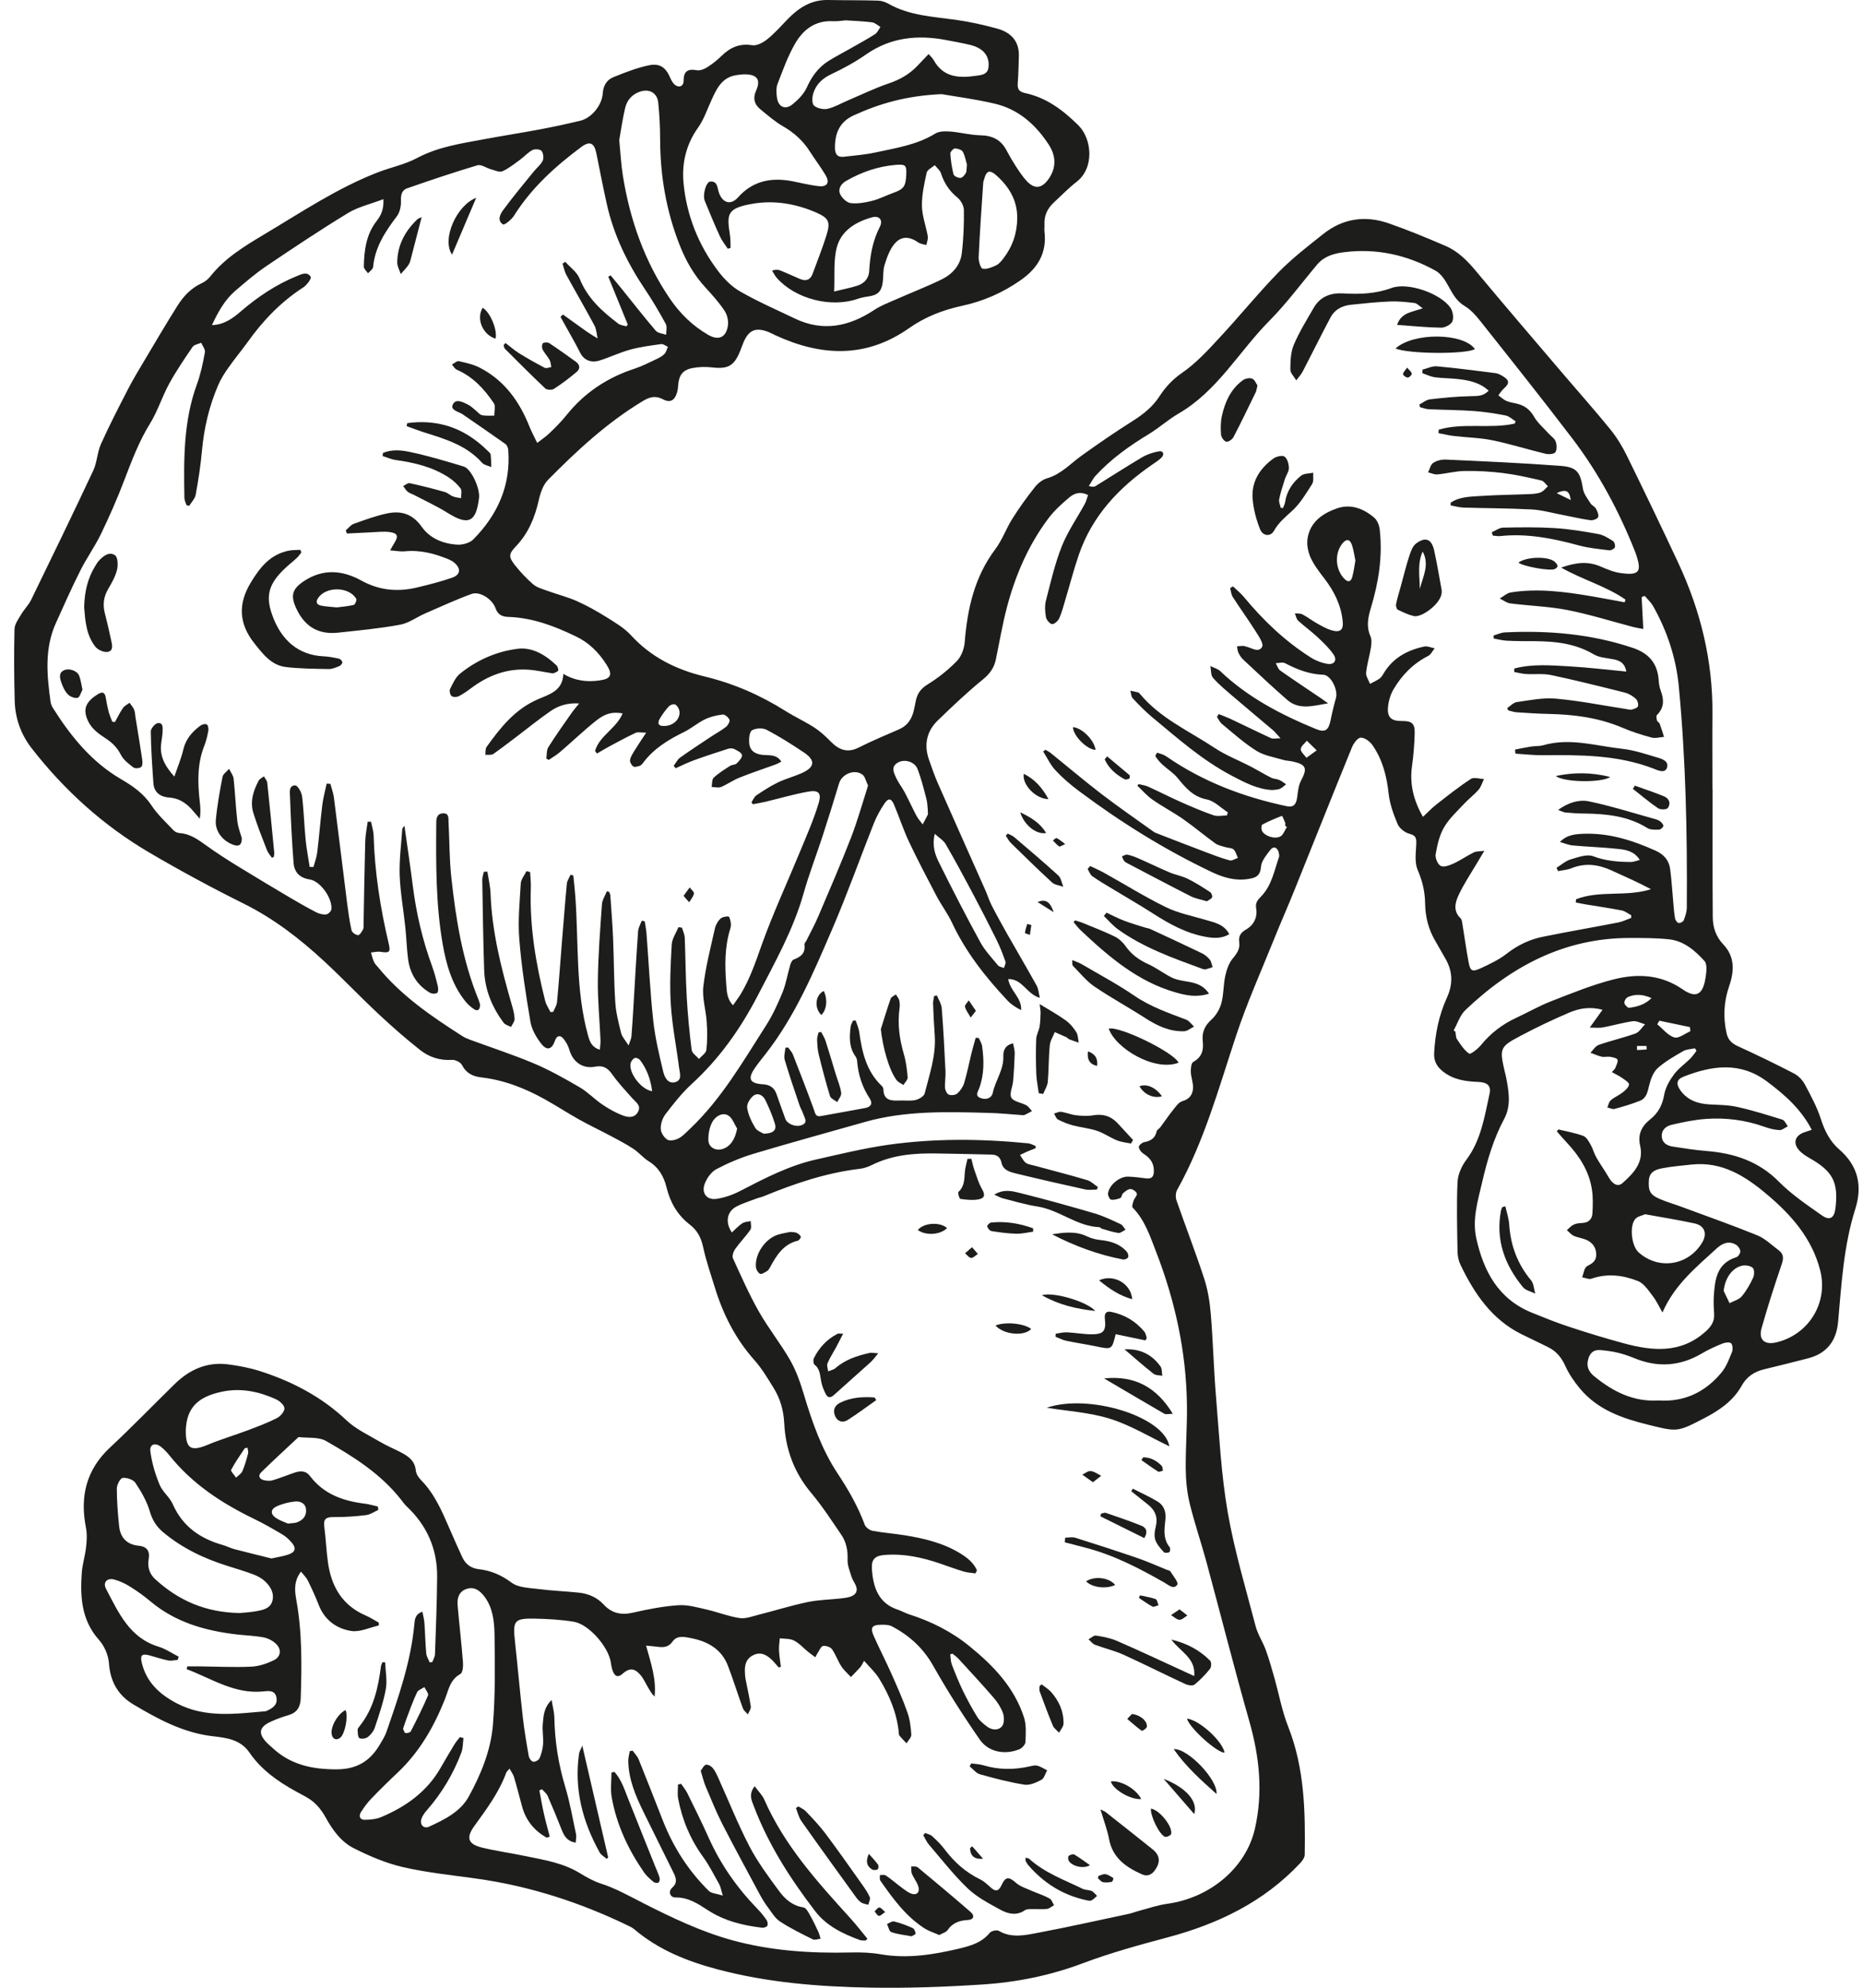 <svg width="45" height="48" viewBox="0 0 45 48" fill="none" xmlns="http://www.w3.org/2000/svg">
<path d="M41.367 19.059C41.367 20.086 41.363 21.114 41.371 22.142C41.372 22.388 41.444 22.616 41.625 22.805C41.906 23.101 41.893 23.447 41.769 23.807C41.638 24.184 41.617 24.566 41.706 24.956C41.743 25.116 41.836 25.199 41.983 25.266C42.44 25.475 42.894 25.694 43.34 25.926C43.445 25.982 43.544 26.087 43.6 26.195C43.744 26.463 43.891 26.738 43.984 27.027C44.075 27.312 44.206 27.566 44.423 27.754C44.885 28.152 44.989 28.638 44.815 29.19C44.532 30.081 44.481 31.005 44.398 31.926C44.356 32.383 44.123 32.685 43.672 32.801C43.321 32.893 42.967 32.979 42.614 33.065C42.374 33.123 42.192 33.241 42.066 33.468C41.863 33.831 41.527 34.059 41.166 34.246C40.519 34.582 40.519 34.58 39.817 34.406C39.196 34.253 38.599 34.05 38.169 33.538C38.027 33.369 37.898 33.182 37.808 32.982C37.719 32.784 37.597 32.635 37.409 32.539C37.193 32.429 36.972 32.328 36.755 32.22C36.033 31.863 35.612 31.238 35.278 30.543C35.232 30.449 35.208 30.334 35.206 30.228C35.197 29.667 35.181 29.105 35.206 28.544C35.215 28.358 35.307 28.154 35.421 28.004C35.777 27.527 35.857 26.963 35.98 26.412C36.022 26.225 35.931 26.137 35.718 26.127C35.408 26.115 35.109 26.078 34.853 25.873C34.706 25.757 34.631 25.622 34.641 25.431C34.665 24.967 34.756 24.517 34.948 24.096C35.103 23.756 35.091 23.446 34.903 23.131C34.825 23 34.753 22.864 34.674 22.731C34.507 22.45 34.428 22.145 34.423 21.819C34.42 21.534 34.358 21.272 34.243 21.007C34.168 20.834 34.198 20.609 34.208 20.409C34.214 20.265 34.22 20.176 34.041 20.133C33.933 20.105 33.803 20.002 33.758 19.898C33.658 19.661 33.568 19.41 33.541 19.158C33.495 18.736 33.393 18.341 33.151 17.993C33.09 17.905 32.964 17.811 32.87 17.812C32.795 17.814 32.696 17.948 32.657 18.044C32.192 19.183 31.738 20.326 31.278 21.467C31.112 21.881 30.931 22.287 30.765 22.701C30.453 23.474 30.111 24.238 29.851 25.029C29.434 26.287 29.084 27.569 28.432 28.736C28.395 28.803 28.392 28.912 28.417 28.985C28.636 29.616 28.879 30.241 29.087 30.877C29.177 31.154 29.223 31.449 29.247 31.739C29.301 32.4 29.317 33.065 29.372 33.727C29.45 34.655 29.495 35.59 29.653 36.505C29.814 37.438 30.089 38.35 30.329 39.269C30.382 39.471 30.505 39.651 30.576 39.848C30.658 40.073 30.722 40.307 30.788 40.537C30.896 40.923 30.968 41.323 31.115 41.694C31.51 42.694 31.531 43.736 31.515 44.786C31.515 44.857 31.456 44.937 31.404 44.992C30.529 45.926 29.429 46.456 28.21 46.782C27.521 46.966 26.829 47.155 26.162 47.406C25.37 47.705 24.555 47.869 23.72 47.922C22.822 47.98 21.921 48.013 21.023 47.997C19.778 47.975 18.536 47.876 17.326 47.554C16.6 47.361 15.908 47.086 15.325 46.591C15.296 46.567 15.263 46.546 15.229 46.528C14.05 45.951 12.816 45.547 11.512 45.365C10.919 45.282 10.319 45.221 9.738 45.088C9.327 44.994 8.924 44.822 8.546 44.631C8.235 44.475 8.029 44.185 7.86 43.877C7.786 43.743 7.686 43.612 7.569 43.513C7.444 43.407 7.289 43.337 7.144 43.257C6.709 43.017 6.308 42.734 6.024 42.319C5.808 42.005 5.472 41.965 5.145 41.927C4.432 41.846 3.821 41.515 3.224 41.16C2.859 40.944 2.663 40.612 2.632 40.167C2.619 39.971 2.522 39.747 2.391 39.6C1.966 39.124 1.935 38.563 1.975 37.981C1.99 37.773 2.057 37.569 2.079 37.361C2.097 37.206 2.106 37.041 2.076 36.89C1.929 36.14 2.079 35.496 2.655 34.957C3.187 34.46 3.693 33.938 4.213 33.428C4.574 33.073 4.999 32.88 5.511 32.947C5.769 32.98 6.028 33.03 6.276 33.108C7.056 33.358 7.766 33.727 8.371 34.299C8.598 34.513 8.899 34.652 9.174 34.814C9.338 34.911 9.516 34.985 9.685 35.072C9.864 35.167 10.021 35.274 10.043 35.507C10.051 35.589 10.107 35.678 10.168 35.739C10.5 36.075 10.678 36.498 10.861 36.92C10.96 37.149 11.061 37.376 11.165 37.601C11.243 37.769 11.37 37.869 11.561 37.892C11.857 37.925 12.111 38.034 12.359 38.219C12.525 38.342 12.792 38.344 13.017 38.373C13.334 38.414 13.653 38.425 13.97 38.458C14.205 38.481 14.416 38.568 14.58 38.745C14.777 38.959 15.007 39.007 15.291 38.942C15.651 38.859 16.017 38.788 16.385 38.763C16.612 38.747 16.846 38.817 17.073 38.868C17.339 38.929 17.598 39.033 17.865 39.073C18.01 39.095 18.171 39.031 18.322 38.993C18.716 38.894 19.105 38.771 19.503 38.688C19.763 38.632 20.033 38.629 20.3 38.6C20.382 38.59 20.466 38.582 20.545 38.555C20.673 38.51 20.729 38.419 20.671 38.285C20.641 38.215 20.593 38.152 20.57 38.08C20.529 37.943 20.466 37.801 20.473 37.662C20.481 37.439 20.442 37.238 20.321 37.061C20.088 36.719 19.861 36.369 19.595 36.052C19.183 35.562 18.974 34.997 18.943 34.371C18.927 34.059 18.849 33.78 18.689 33.521C18.545 33.287 18.403 33.048 18.223 32.845C17.762 32.328 17.462 31.731 17.262 31.075C17.163 30.753 17.051 30.431 16.981 30.102C16.933 29.88 16.835 29.704 16.666 29.575C16.362 29.341 16.188 29.036 16.099 28.67C16.035 28.41 15.91 28.189 15.667 28.041C15.533 27.957 15.429 27.826 15.296 27.74C15.117 27.622 14.925 27.523 14.735 27.422C14.488 27.291 14.233 27.171 13.989 27.034C13.711 26.879 13.442 26.703 13.164 26.548C12.682 26.279 12.173 26.079 11.619 26.016C11.419 25.992 11.261 25.916 11.16 25.72C11.125 25.651 10.997 25.587 10.917 25.594C10.625 25.613 10.366 25.528 10.147 25.355C9.802 25.082 9.471 24.793 9.15 24.492C8.702 24.074 8.28 23.628 7.83 23.212C7.243 22.669 6.615 22.183 5.891 21.823C5.114 21.437 4.35 21.024 3.602 20.585C2.495 19.934 1.555 19.084 0.766 18.071C0.505 17.735 0.364 17.342 0.355 16.917C0.34 16.343 0.336 15.768 0.35 15.194C0.353 15.071 0.447 14.945 0.516 14.83C0.587 14.71 0.692 14.608 0.753 14.483C1.258 13.446 1.763 12.407 2.253 11.362C2.346 11.164 2.348 10.922 2.439 10.721C2.642 10.269 2.87 9.829 3.097 9.388C3.217 9.156 3.353 8.933 3.487 8.707C3.751 8.263 4.013 7.817 4.288 7.381C4.432 7.152 4.616 6.957 4.87 6.84C4.948 6.804 5.025 6.745 5.079 6.676C5.429 6.235 5.899 5.949 6.37 5.667C7.269 5.132 8.14 4.545 9.121 4.164C9.434 4.042 9.776 3.975 10.07 3.818C10.585 3.543 11.143 3.465 11.699 3.361C12.148 3.277 12.6 3.208 13.049 3.123C13.374 3.062 13.697 2.992 14.018 2.915C14.283 2.853 14.54 2.546 14.559 2.257C14.572 2.068 14.654 1.929 14.815 1.864C15.097 1.75 15.383 1.637 15.678 1.576C15.948 1.522 16.087 1.637 16.194 1.889C16.217 1.94 16.246 1.995 16.285 2.033C16.388 2.131 16.511 2.092 16.512 1.953C16.512 1.717 16.613 1.656 16.834 1.696C16.91 1.71 17.011 1.669 17.083 1.624C17.206 1.546 17.323 1.453 17.427 1.351C17.636 1.148 17.861 1.042 18.168 1.092C18.283 1.111 18.438 1.025 18.539 0.943C18.716 0.799 18.87 0.624 19.03 0.459C19.295 0.187 19.595 -0.008 20 0C20.401 0.008 20.802 0.003 21.203 0.015C21.29 0.016 21.382 0.047 21.459 0.09C21.964 0.377 22.528 0.401 23.084 0.478C23.423 0.526 23.762 0.601 24.091 0.692C24.425 0.785 24.628 1.002 24.61 1.376C24.601 1.587 24.601 1.797 24.583 2.008C24.572 2.145 24.61 2.215 24.754 2.246C25.274 2.356 25.673 2.656 26.046 3.024C26.377 3.352 26.44 4.052 26.007 4.389C25.811 4.541 25.638 4.721 25.454 4.891C25.301 5.033 25.218 5.206 25.229 5.418C25.232 5.476 25.221 5.533 25.229 5.591C25.29 6.11 25.068 6.478 24.647 6.77C24.216 7.072 23.747 7.275 23.238 7.385C22.777 7.485 22.344 7.652 21.959 7.924C20.917 8.656 19.837 8.606 18.731 8.097C18.673 8.069 18.617 8.039 18.557 8.015C18.256 7.898 18.087 7.969 17.96 8.264C17.93 8.335 17.906 8.408 17.877 8.479C17.732 8.838 17.583 8.917 17.195 8.872C17.04 8.854 16.875 8.859 16.722 8.889C16.488 8.934 16.397 9.065 16.381 9.306C16.378 9.364 16.37 9.422 16.354 9.476C16.297 9.671 16.19 9.735 16.011 9.641C15.83 9.545 15.686 9.589 15.528 9.684C14.667 10.203 13.936 10.879 13.236 11.589C13.118 11.709 13.052 11.905 13.014 12.078C12.92 12.492 12.766 12.869 12.474 13.179C12.293 13.369 12.273 13.436 12.431 13.638C12.563 13.807 12.714 13.968 12.877 14.109C12.968 14.187 13.1 14.223 13.219 14.266C13.455 14.352 13.703 14.413 13.933 14.515C14.178 14.624 14.412 14.755 14.639 14.897C14.849 15.028 15.072 15.158 15.237 15.336C15.723 15.869 16.332 16.169 17.013 16.334C17.716 16.503 18.365 16.786 18.975 17.17C19.201 17.312 19.447 17.424 19.671 17.569C19.813 17.662 19.942 17.78 20.062 17.903C20.26 18.106 20.465 18.191 20.741 18.052C21.059 17.892 21.39 17.753 21.718 17.611C21.919 17.524 22.021 17.366 22.071 17.163C22.09 17.083 22.105 17 22.122 16.92C22.157 16.753 22.236 16.634 22.395 16.535C22.654 16.375 22.899 16.182 23.111 15.965C23.22 15.854 23.289 15.666 23.302 15.508C23.367 14.7 23.537 13.936 24.037 13.268C24.208 13.041 24.305 12.76 24.457 12.519C24.623 12.257 24.805 12.004 24.999 11.76C25.071 11.669 25.181 11.582 25.291 11.55C25.627 11.454 25.849 11.202 26.116 11.01C26.523 10.716 26.939 10.432 27.364 10.163C27.617 10.003 27.842 9.824 28.005 9.572C28.151 9.348 28.32 9.164 28.552 9.004C28.883 8.776 29.167 8.469 29.443 8.17C29.931 7.648 30.382 7.088 30.88 6.577C31.213 6.236 31.596 5.942 31.97 5.645C32.443 5.271 32.982 5.198 33.544 5.393C34.008 5.554 34.462 5.743 34.912 5.936C35.218 6.067 35.445 6.297 35.657 6.553C36.351 7.387 37.059 8.21 37.762 9.036C38.142 9.482 38.532 9.919 38.901 10.374C39.056 10.566 39.188 10.783 39.296 11.004C39.718 11.864 40.132 12.725 40.538 13.593C41.077 14.747 41.374 15.957 41.363 17.237C41.358 17.844 41.363 18.45 41.363 19.057C41.367 19.057 41.374 19.057 41.379 19.057L41.367 19.059ZM23.593 37.93C23.583 37.951 23.572 37.973 23.562 37.994C23.466 37.98 23.366 37.976 23.273 37.948C23.084 37.892 22.899 37.821 22.712 37.758C22.28 37.61 21.839 37.513 21.379 37.548C21.131 37.567 21.043 37.652 21.061 37.901C21.093 38.338 21.221 38.718 21.692 38.873C21.783 38.903 21.866 38.953 21.957 38.982C22.494 39.154 22.987 39.399 23.429 39.762C24.005 40.231 24.5 40.752 24.734 41.47C24.794 41.656 24.777 41.87 24.769 42.069C24.765 42.13 24.684 42.216 24.62 42.242C24.272 42.381 23.877 42.312 23.666 42.007C23.266 41.432 22.888 40.839 22.544 40.23C22.301 39.798 21.965 39.493 21.54 39.271C21.467 39.233 21.366 39.233 21.28 39.234C21.061 39.237 21.015 39.304 21.106 39.508C21.243 39.816 21.398 40.116 21.536 40.426C21.67 40.728 21.806 41.032 21.916 41.345C21.977 41.516 22.001 41.705 22.012 41.887C22.017 41.954 21.938 42.028 21.897 42.098C21.839 42.036 21.777 41.975 21.724 41.908C21.707 41.886 21.711 41.847 21.708 41.815C21.657 41.349 21.477 40.927 21.235 40.533C21.142 40.382 21.005 40.257 20.872 40.105C20.828 40.182 20.81 40.224 20.783 40.255C20.709 40.339 20.631 40.417 20.554 40.497C20.476 40.412 20.385 40.335 20.323 40.239C20.236 40.107 20.185 39.95 20.094 39.822C20.056 39.77 19.947 39.736 19.88 39.747C19.83 39.755 19.794 39.851 19.754 39.909C19.734 39.937 19.72 39.971 19.695 40.02C19.627 39.969 19.571 39.931 19.519 39.888C19.405 39.795 19.305 39.68 19.177 39.615C19.079 39.565 18.95 39.576 18.835 39.562C18.828 39.659 18.812 39.758 18.817 39.856C18.823 39.987 18.846 40.118 18.862 40.251C18.844 40.255 18.825 40.26 18.808 40.265C18.753 40.204 18.704 40.14 18.646 40.084C18.526 39.969 18.392 39.885 18.216 39.958C18.045 40.03 17.988 40.171 17.992 40.345C17.994 40.415 17.997 40.486 18.01 40.554C18.052 40.773 18.104 40.991 18.135 41.211C18.143 41.27 18.088 41.337 18.064 41.4C18.023 41.35 17.964 41.307 17.943 41.249C17.818 40.909 17.713 40.562 17.583 40.225C17.428 39.819 17.089 39.635 16.69 39.557C16.54 39.528 16.356 39.482 16.246 39.639C16.145 39.781 16.022 39.786 15.876 39.765C15.795 39.754 15.71 39.749 15.606 39.739C15.725 40.166 15.857 40.553 15.811 40.97C15.733 40.892 15.686 40.805 15.637 40.719C15.582 40.626 15.538 40.524 15.467 40.444C15.322 40.276 15.2 40.273 15.031 40.423C14.938 40.506 14.865 40.487 14.817 40.388C14.782 40.315 14.766 40.231 14.755 40.15C14.703 39.776 14.23 39.225 13.861 39.162C13.554 39.111 13.241 39.094 12.929 39.087C12.421 39.076 12.383 39.13 12.439 39.639C12.506 40.254 12.56 40.869 12.63 41.484C12.666 41.794 12.718 42.103 12.773 42.41C12.782 42.461 12.837 42.536 12.88 42.542C12.926 42.55 13.012 42.504 13.032 42.459C13.078 42.352 13.11 42.234 13.118 42.117C13.129 41.953 13.094 41.785 13.111 41.622C13.131 41.44 13.129 41.242 13.324 41.051C13.351 41.221 13.386 41.339 13.39 41.461C13.399 42.039 13.487 42.6 13.655 43.156C13.767 43.527 13.832 43.912 13.914 44.292C13.927 44.353 13.909 44.42 13.906 44.497C13.703 44.464 13.629 44.34 13.57 44.192C13.461 43.915 13.348 43.64 13.228 43.367C13.201 43.306 13.139 43.26 13.092 43.207C13.072 43.217 13.049 43.225 13.028 43.234C13.065 43.423 13.096 43.615 13.139 43.802C13.18 43.986 13.231 44.168 13.279 44.35C13.255 44.36 13.23 44.368 13.206 44.377C12.912 44.211 12.706 43.968 12.613 43.632C12.547 43.393 12.487 43.151 12.416 42.913C12.397 42.848 12.351 42.789 12.309 42.709C12.266 42.758 12.237 42.779 12.228 42.806C12.053 43.287 11.75 43.69 11.454 44.099C11.25 44.384 11.307 44.534 11.649 44.617C11.996 44.7 12.351 44.749 12.699 44.822C13.148 44.914 13.602 44.986 14.005 45.232C14.166 45.331 14.337 45.427 14.516 45.485C14.876 45.601 15.197 45.784 15.533 45.955C16.223 46.306 16.938 46.647 17.681 46.851C18.608 47.107 19.579 47.172 20.546 47.148C20.796 47.142 21.034 47.15 21.28 47.193C21.919 47.303 22.55 47.201 23.174 47.053C23.447 46.987 23.715 46.91 23.907 46.674C23.946 46.627 24.075 46.597 24.125 46.626C24.431 46.805 24.751 46.734 25.06 46.675C25.803 46.535 26.541 46.368 27.281 46.212C27.35 46.197 27.415 46.169 27.483 46.151C27.722 46.089 27.959 46.004 28.203 45.971C29.236 45.827 30.097 45.098 30.311 44.163C30.513 43.282 30.422 42.421 30.175 41.558C29.811 40.278 29.485 38.988 29.137 37.703C29.01 37.236 28.851 36.776 28.737 36.306C28.672 36.038 28.644 35.755 28.641 35.477C28.636 34.954 28.678 34.433 28.67 33.911C28.652 32.64 28.385 31.417 27.928 30.236C27.781 29.858 27.657 29.465 27.359 29.161C27.335 29.135 27.364 29.047 27.383 28.991C27.404 28.931 27.473 28.865 27.46 28.822C27.444 28.772 27.359 28.712 27.307 28.713C27.244 28.713 27.177 28.771 27.125 28.817C27.094 28.843 27.094 28.916 27.064 28.929C26.993 28.958 26.91 28.98 26.838 28.969C26.805 28.964 26.759 28.87 26.763 28.822C26.789 28.616 27.04 28.407 27.252 28.413C27.398 28.418 27.545 28.438 27.69 28.456C27.825 28.47 27.869 28.41 27.871 28.279C27.874 28.082 27.778 27.959 27.62 27.86C27.567 27.826 27.514 27.758 27.508 27.698C27.503 27.663 27.583 27.591 27.633 27.582C27.791 27.553 27.903 27.489 27.939 27.318C27.948 27.281 28 27.256 28.027 27.221C28.128 27.086 28.221 26.946 28.326 26.815C28.395 26.73 28.467 26.616 28.56 26.591C28.735 26.541 28.809 26.428 28.817 26.278C28.825 26.15 28.769 26.019 28.764 25.888C28.761 25.805 28.772 25.672 28.823 25.643C29.034 25.526 29.076 25.355 29.052 25.143C29.028 24.93 29.098 24.769 29.263 24.62C29.375 24.52 29.464 24.366 29.503 24.219C29.56 24.007 29.549 23.776 29.597 23.561C29.629 23.414 29.685 23.254 29.779 23.142C29.881 23.021 29.955 22.912 29.933 22.752C29.912 22.607 29.968 22.52 30.099 22.445C30.286 22.338 30.378 22.146 30.343 21.942C30.318 21.796 30.377 21.736 30.458 21.651C30.717 21.387 30.778 21.029 30.893 20.698C30.904 20.665 30.896 20.622 30.887 20.585C30.855 20.459 30.76 20.424 30.684 20.524C30.589 20.649 30.468 20.791 30.458 20.933C30.442 21.168 30.31 21.202 30.139 21.227C29.829 21.274 29.546 21.189 29.269 21.058C28.134 20.519 27.075 19.858 26.07 19.108C25.865 18.956 25.669 18.789 25.496 18.603C25.373 18.472 25.294 18.299 25.197 18.145C25.216 18.132 25.234 18.119 25.253 18.106C25.294 18.132 25.341 18.152 25.379 18.183C25.787 18.512 26.186 18.851 26.602 19.171C27.013 19.485 27.441 19.781 27.863 20.083C27.898 20.109 27.943 20.123 27.984 20.139C28.365 20.286 28.743 20.435 29.125 20.578C29.316 20.65 29.507 20.724 29.704 20.777C29.76 20.791 29.835 20.738 29.901 20.716C29.867 20.647 29.849 20.561 29.797 20.513C29.752 20.471 29.666 20.478 29.6 20.457C29.517 20.431 29.424 20.416 29.355 20.366C29.092 20.176 28.844 19.966 28.577 19.779C28.337 19.612 28.075 19.476 27.836 19.308C27.701 19.215 27.593 19.086 27.473 18.974C27.483 18.961 27.494 18.947 27.503 18.934C27.581 18.955 27.666 18.964 27.738 18.998C28.005 19.119 28.267 19.254 28.534 19.372C28.79 19.485 29.047 19.596 29.312 19.687C29.408 19.72 29.526 19.692 29.635 19.692C29.643 19.668 29.651 19.642 29.659 19.618C29.491 19.509 29.335 19.343 29.153 19.306C28.822 19.241 28.641 19.028 28.449 18.792C28.346 18.664 28.195 18.571 28.072 18.458C28.01 18.4 27.956 18.333 27.909 18.264C27.9 18.25 27.948 18.175 27.952 18.176C28.027 18.2 28.109 18.221 28.173 18.266C29.052 18.875 30.03 19.244 31.069 19.466C31.243 19.503 31.308 19.433 31.332 19.255C31.35 19.118 31.363 18.971 31.425 18.852C31.585 18.552 31.555 18.461 31.217 18.387C31.142 18.371 31.064 18.371 30.992 18.349C30.775 18.284 30.535 18.247 30.348 18.13C30.052 17.945 29.79 17.707 29.518 17.484C29.466 17.441 29.435 17.371 29.395 17.312C29.41 17.29 29.424 17.267 29.437 17.243C29.526 17.28 29.618 17.312 29.706 17.352C30.038 17.508 30.367 17.671 30.701 17.825C30.751 17.847 30.82 17.828 30.93 17.828C30.843 17.735 30.799 17.675 30.743 17.628C30.422 17.355 30.097 17.087 29.777 16.812C29.613 16.671 29.443 16.532 29.301 16.37C29.244 16.307 29.255 16.182 29.236 16.084C29.316 16.124 29.412 16.147 29.474 16.206C30.142 16.842 30.942 17.258 31.785 17.604C32.013 17.699 32.093 17.628 32.141 17.389C32.176 17.211 32.219 17.034 32.269 16.858C32.325 16.663 32.149 16.3 31.962 16.294C31.625 16.283 31.329 16.166 31.038 16.014C30.979 15.984 30.89 16.014 30.815 16.014C30.85 16.075 30.872 16.155 30.923 16.192C31.251 16.423 31.587 16.645 31.921 16.871C31.973 16.907 32.026 16.946 32.079 16.984C31.732 17.04 31.387 17.155 31.096 16.904C30.735 16.591 30.388 16.262 30.038 15.936C29.987 15.889 29.945 15.829 29.915 15.766C29.891 15.72 29.891 15.661 29.88 15.607C29.933 15.603 29.987 15.597 30.04 15.597C30.057 15.597 30.076 15.61 30.094 15.613C30.23 15.64 30.401 15.776 30.487 15.618C30.527 15.543 30.404 15.362 30.33 15.245C30.153 14.966 29.958 14.697 29.779 14.419C29.739 14.358 29.734 14.275 29.713 14.203C29.736 14.189 29.758 14.173 29.781 14.159C29.867 14.242 29.963 14.318 30.04 14.409C30.511 14.979 31.04 15.485 31.666 15.88C31.786 15.955 31.932 16.011 32.071 16.032C32.231 16.056 32.304 15.939 32.21 15.803C32.103 15.648 31.962 15.514 31.823 15.384C31.674 15.245 31.507 15.126 31.357 14.988C31.313 14.948 31.302 14.871 31.277 14.811C31.339 14.819 31.409 14.809 31.46 14.836C31.585 14.902 31.697 14.99 31.818 15.057C31.929 15.119 32.042 15.185 32.162 15.22C32.373 15.282 32.456 15.212 32.432 14.996C32.392 14.611 32.226 14.278 31.992 13.973C31.868 13.812 31.74 13.647 31.657 13.465C31.595 13.328 31.561 13.153 31.583 13.005C31.644 12.604 31.949 12.396 32.295 12.276C32.627 12.161 32.94 12.281 33.198 12.505C33.27 12.567 33.316 12.69 33.327 12.789C33.399 13.433 33.301 14.061 33.114 14.676C33.044 14.907 32.998 15.129 33.103 15.365C33.138 15.445 33.127 15.554 33.113 15.645C33.081 15.846 33.017 16.043 32.998 16.244C32.99 16.331 33.059 16.425 33.092 16.514C33.167 16.474 33.245 16.439 33.316 16.391C33.356 16.364 33.388 16.318 33.413 16.275C33.634 15.893 33.986 15.702 34.399 15.613C34.478 15.595 34.569 15.64 34.654 15.656C34.601 15.72 34.561 15.808 34.494 15.841C34.134 16.024 33.864 16.3 33.663 16.641C33.587 16.767 33.541 16.924 33.527 17.07C33.503 17.325 33.607 17.414 33.864 17.411C34.104 17.408 34.179 17.47 34.171 17.715C34.163 17.975 34.144 18.237 34.107 18.496C34.046 18.931 34.142 19.327 34.371 19.725C34.489 19.616 34.588 19.509 34.702 19.421C34.972 19.21 35.242 18.996 35.529 18.809C35.603 18.761 35.739 18.809 35.844 18.811C35.803 18.897 35.777 18.998 35.716 19.068C35.608 19.193 35.472 19.294 35.36 19.415C35.191 19.597 35 19.77 34.879 19.981C34.769 20.171 34.716 20.404 34.678 20.625C34.661 20.716 34.727 20.874 34.801 20.911C34.877 20.949 35.018 20.895 35.115 20.85C35.282 20.773 35.435 20.665 35.6 20.583C35.659 20.555 35.736 20.561 35.854 20.545C35.772 20.681 35.721 20.765 35.67 20.852C35.521 21.104 35.357 21.347 35.234 21.611C35.149 21.792 35.093 21.998 35.28 22.175C35.312 22.206 35.317 22.269 35.325 22.319C35.376 22.627 35.417 22.936 35.475 23.243C35.513 23.446 35.56 23.474 35.752 23.388C35.977 23.284 36.207 23.177 36.4 23.025C36.666 22.818 36.955 22.683 37.276 22.619C37.882 22.496 38.491 22.392 39.096 22.274C39.202 22.253 39.301 22.201 39.402 22.164V22.102C39.327 22.062 39.256 22.003 39.176 21.986C38.884 21.929 38.588 21.887 38.294 21.838C38.216 21.825 38.139 21.808 38.062 21.793L38.069 21.715C38.647 21.491 39.283 21.664 39.878 21.472C39.562 21.302 39.237 21.162 38.916 21.015C38.599 20.871 38.283 20.834 37.952 20.968C37.853 21.008 37.741 21.013 37.634 21.036C37.621 21.008 37.61 20.983 37.597 20.956C37.709 20.887 37.813 20.791 37.935 20.754C38.112 20.702 38.329 20.619 38.481 20.676C38.785 20.791 39.087 20.814 39.399 20.815C39.462 20.815 39.526 20.786 39.608 20.765C39.471 20.548 39.267 20.519 39.077 20.499C38.716 20.46 38.352 20.449 37.991 20.416C37.885 20.406 37.783 20.361 37.679 20.332C37.855 20.152 38.059 20.142 38.257 20.134C38.871 20.112 39.438 20.294 39.992 20.543C40.193 20.634 40.314 20.775 40.342 20.986C40.378 21.264 40.394 21.544 40.42 21.822C40.431 21.942 40.439 22.063 40.461 22.181C40.469 22.223 40.514 22.284 40.549 22.289C40.586 22.295 40.658 22.257 40.671 22.221C40.708 22.124 40.744 22.017 40.744 21.915C40.757 20.133 40.72 18.352 40.551 16.577C40.485 15.889 40.271 15.242 39.932 14.64C39.881 14.547 39.797 14.473 39.728 14.39C39.702 14.4 39.678 14.409 39.653 14.419C39.666 14.667 39.678 14.915 39.693 15.188C39.603 15.172 39.53 15.162 39.458 15.143C38.927 15.004 38.404 14.838 37.867 14.732C37.412 14.643 36.944 14.63 36.482 14.571C36.392 14.56 36.311 14.494 36.226 14.453C36.314 14.402 36.399 14.322 36.493 14.306C37.151 14.202 37.804 14.29 38.452 14.4C38.716 14.445 38.98 14.496 39.243 14.544C39.25 14.523 39.258 14.501 39.264 14.48C38.799 14.155 38.242 14.007 37.709 13.706C38.061 13.582 38.356 13.546 38.663 13.681C38.82 13.749 38.985 13.817 39.151 13.839C39.593 13.9 39.661 13.81 39.52 13.392C39.512 13.367 39.504 13.344 39.494 13.319C39.108 12.348 38.62 11.431 37.986 10.598C37.27 9.658 36.535 8.734 35.801 7.809C35.68 7.656 35.547 7.491 35.384 7.393C35.184 7.275 35.095 7.106 34.992 6.92C34.914 6.775 34.81 6.61 34.673 6.535C33.986 6.155 33.245 5.99 32.459 6.091C32.219 6.121 31.983 6.188 31.814 6.39C31.432 6.844 31.078 7.326 30.663 7.745C29.926 8.488 29.408 9.442 28.467 9.987C28.221 10.13 28.005 10.326 27.761 10.475C27.289 10.761 26.842 11.077 26.466 11.485C26.399 11.558 26.356 11.653 26.3 11.736C26.381 11.76 26.428 11.76 26.461 11.739C26.835 11.509 27.204 11.269 27.583 11.045C27.708 10.972 27.855 10.921 27.999 10.898C28.098 10.882 28.133 10.972 28.055 11.05C27.988 11.117 27.906 11.168 27.826 11.223C27.024 11.776 26.381 12.458 26.058 13.398C25.937 13.753 25.843 14.117 25.734 14.478C25.688 14.63 25.651 14.787 25.585 14.931C25.557 14.994 25.464 15.078 25.411 15.071C25.354 15.063 25.275 14.967 25.264 14.899C25.242 14.771 25.232 14.629 25.264 14.504C25.378 14.061 25.48 13.612 25.648 13.19C25.79 12.832 26.018 12.508 26.204 12.166C26.239 12.102 26.255 12.028 26.281 11.956C26.103 11.86 25.95 11.91 25.835 12.007C25.651 12.161 25.467 12.327 25.323 12.519C24.842 13.16 24.529 13.885 24.324 14.656C24.214 15.074 24.142 15.503 24.054 15.926C24.013 16.126 23.909 16.27 23.743 16.406C23.362 16.716 23.006 17.055 22.653 17.396C22.379 17.66 22.314 17.988 22.44 18.348C22.507 18.539 22.574 18.733 22.656 18.92C23.036 19.783 23.422 20.644 23.805 21.506C23.856 21.622 23.893 21.747 23.951 21.859C24.066 22.084 24.189 22.306 24.313 22.527C24.555 22.953 24.804 23.375 25.042 23.804C25.084 23.879 25.088 23.976 25.117 24.096C24.796 24.005 24.7 23.636 24.353 23.642C24.396 23.928 24.684 24.09 24.665 24.392C24.535 24.328 24.422 24.253 24.332 24.157C23.802 23.591 23.324 22.987 22.993 22.277C22.888 22.054 22.734 21.852 22.619 21.632C22.394 21.203 22.169 20.775 21.962 20.339C21.823 20.045 21.723 19.735 21.596 19.434C21.528 19.273 21.457 19.263 21.36 19.41C21.261 19.557 21.173 19.717 21.107 19.882C20.772 20.729 20.466 21.589 20.107 22.424C19.653 23.478 19.207 24.539 18.489 25.455C18.403 25.565 18.314 25.674 18.234 25.79C18.053 26.052 18.108 26.164 18.429 26.183C18.595 26.193 18.704 26.265 18.758 26.425C18.825 26.623 18.9 26.818 18.969 27.016C19.012 27.139 19.21 27.222 19.356 27.173C19.525 27.115 19.437 27.002 19.405 26.907C19.38 26.829 19.333 26.757 19.308 26.679C19.186 26.318 19.062 25.956 18.954 25.592C18.929 25.504 18.964 25.399 18.971 25.301C18.993 25.3 19.015 25.296 19.038 25.295C19.076 25.351 19.127 25.4 19.151 25.461C19.325 25.905 19.498 26.35 19.661 26.799C19.693 26.888 19.699 26.974 19.827 26.951C20.183 26.885 20.543 26.824 20.899 26.756C21.037 26.73 21.088 26.648 21.005 26.522C20.826 26.249 20.729 25.95 20.704 25.626C20.701 25.589 20.69 25.547 20.669 25.518C20.505 25.293 20.514 25.041 20.548 24.785C20.554 24.737 20.586 24.692 20.607 24.644C20.628 24.644 20.649 24.644 20.669 24.644C20.698 24.735 20.741 24.825 20.754 24.918C20.821 25.402 20.924 25.87 21.301 26.225C21.321 26.246 21.339 26.281 21.339 26.31C21.344 26.565 21.513 26.584 21.708 26.575C21.842 26.569 21.98 26.591 22.109 26.564C22.194 26.546 22.317 26.474 22.335 26.405C22.451 25.944 22.613 25.487 22.578 24.997C22.56 24.743 22.547 24.488 22.538 24.234C22.536 24.173 22.555 24.11 22.565 24.048L22.632 24.04C22.672 24.142 22.739 24.242 22.747 24.346C22.787 24.852 22.814 25.36 22.838 25.869C22.845 26.001 22.819 26.137 22.827 26.27C22.832 26.329 22.873 26.417 22.92 26.434C22.979 26.457 23.081 26.444 23.127 26.402C23.199 26.337 23.262 26.242 23.29 26.15C23.359 25.918 23.405 25.68 23.463 25.445C23.495 25.316 23.532 25.189 23.567 25.061C23.593 25.061 23.616 25.063 23.642 25.065C23.669 25.13 23.712 25.192 23.722 25.26C23.771 25.603 23.775 25.947 23.652 26.279C23.62 26.366 23.543 26.463 23.687 26.516C23.821 26.565 23.952 26.522 23.981 26.386C24.046 26.086 24.249 25.829 24.235 25.501C24.23 25.381 24.275 25.233 24.47 25.196C24.486 25.282 24.513 25.36 24.51 25.439C24.503 25.661 24.491 25.884 24.471 26.107C24.46 26.244 24.376 26.41 24.428 26.506C24.483 26.604 24.668 26.623 24.79 26.69C24.844 26.72 24.882 26.783 24.927 26.831C24.868 26.861 24.812 26.896 24.751 26.922C24.724 26.933 24.687 26.928 24.657 26.925C24.396 26.907 24.136 26.88 23.874 26.874C22.872 26.847 21.868 26.816 20.888 27.094C19.993 27.349 19.095 27.593 18.203 27.861C17.893 27.954 17.59 28.082 17.305 28.232C17.18 28.299 17.072 28.451 17.021 28.59C16.938 28.814 17.075 28.985 17.308 28.95C17.505 28.921 17.703 28.851 17.881 28.758C18.47 28.453 19.06 28.146 19.714 27.999C20.286 27.871 20.858 27.73 21.436 27.647C22.566 27.486 23.701 27.497 24.836 27.609C24.897 27.615 24.956 27.652 25.015 27.674C25.015 27.692 25.015 27.71 25.015 27.727C24.948 27.754 24.881 27.778 24.815 27.807C24.754 27.833 24.697 27.863 24.638 27.89C24.682 27.954 24.718 28.032 24.777 28.079C24.828 28.119 24.906 28.125 24.973 28.144C25.403 28.261 25.835 28.371 26.261 28.498C26.356 28.526 26.434 28.608 26.52 28.665C26.511 28.686 26.501 28.705 26.492 28.726C26.399 28.726 26.303 28.742 26.215 28.723C25.66 28.601 25.108 28.475 24.556 28.341C24.404 28.304 24.232 28.266 24.19 28.076C24.16 27.935 24.078 27.884 23.949 27.881C23.509 27.871 23.068 27.86 22.629 27.854C22.089 27.844 21.558 27.885 21.061 28.132C20.97 28.176 20.869 28.213 20.77 28.224C19.958 28.32 19.196 28.579 18.446 28.887C18.394 28.91 18.336 28.918 18.282 28.939C18.116 29.003 17.943 29.054 17.786 29.137C17.558 29.258 17.511 29.517 17.678 29.762C17.762 29.685 17.839 29.6 17.93 29.54C17.984 29.503 18.064 29.503 18.133 29.487C18.133 29.557 18.159 29.648 18.125 29.696C18.013 29.858 17.872 30 17.759 30.16C17.716 30.22 17.678 30.329 17.705 30.387C17.903 30.821 18.096 31.259 18.331 31.673C18.561 32.078 18.857 32.445 19.087 32.848C19.233 33.103 19.333 33.391 19.418 33.676C19.618 34.345 19.849 35.004 20.236 35.587C20.495 35.979 20.724 36.377 20.887 36.818C20.911 36.883 21.003 36.952 21.074 36.965C21.329 37.013 21.591 37.032 21.85 37.073C22.319 37.149 22.777 37.257 23.188 37.507C23.361 37.612 23.52 37.737 23.601 37.928L23.593 37.93ZM14.681 6.69L14.75 6.65C14.836 6.756 14.924 6.86 15.009 6.965C15.285 7.307 15.555 7.654 15.841 7.988C15.892 8.047 16.006 8.054 16.091 8.084C16.091 7.996 16.118 7.891 16.081 7.822C15.926 7.537 15.76 7.254 15.579 6.986C15.151 6.35 14.822 5.671 14.655 4.919C14.566 4.515 14.486 4.108 14.405 3.702C14.353 3.451 14.248 3.395 14.04 3.55C13.414 4.016 12.837 4.537 12.415 5.209C12.356 5.303 12.185 5.44 12.151 5.42C12.001 5.325 12.082 5.17 12.156 5.07C12.389 4.753 12.643 4.45 12.891 4.144C12.963 4.055 13.06 3.981 13.108 3.882C13.139 3.818 13.124 3.698 13.081 3.644C13.048 3.603 12.92 3.593 12.862 3.623C12.752 3.681 12.664 3.782 12.562 3.857C12.424 3.957 12.289 4.069 12.135 4.136C12.063 4.168 11.95 4.112 11.859 4.088C11.748 4.058 11.624 3.964 11.533 3.991C10.96 4.162 10.395 4.352 9.83 4.549C9.719 4.589 9.679 4.691 9.685 4.83C9.691 4.959 9.664 5.119 9.589 5.218C9.308 5.589 9.057 5.966 9.012 6.447C9.007 6.502 8.932 6.55 8.889 6.599C8.854 6.546 8.788 6.492 8.788 6.441C8.796 6.049 8.843 5.664 9.095 5.34C9.202 5.202 9.276 5.057 9.26 4.809C8.947 4.929 8.648 4.996 8.4 5.148C7.73 5.556 7.077 5.992 6.426 6.431C6.163 6.61 5.92 6.82 5.678 7.027C5.424 7.248 5.266 7.537 5.119 7.851C5.418 7.841 5.626 7.684 5.825 7.513C6.23 7.165 6.669 6.872 7.165 6.669C7.278 6.623 7.425 6.546 7.505 6.687C7.527 6.727 7.411 6.885 7.326 6.94C6.786 7.288 6.353 7.74 5.982 8.26C5.833 8.467 5.669 8.662 5.522 8.872C5.427 9.006 5.335 9.148 5.271 9.299C5.053 9.805 4.927 10.336 4.878 10.889C4.846 11.243 4.791 11.595 4.727 11.945C4.71 12.043 4.624 12.127 4.568 12.217C4.547 12.21 4.526 12.202 4.504 12.196C4.486 12.139 4.454 12.079 4.454 12.022C4.438 11.095 4.43 10.171 4.756 9.281C4.847 9.032 4.902 8.768 4.95 8.506C4.962 8.437 4.892 8.354 4.86 8.277C4.788 8.309 4.689 8.322 4.651 8.378C4.453 8.667 4.256 8.958 4.088 9.263C3.917 9.575 3.81 9.925 3.625 10.226C3.356 10.659 3.182 11.127 3.001 11.598C2.834 12.038 2.643 12.471 2.439 12.894C2.292 13.198 2.092 13.475 1.942 13.775C1.732 14.191 1.544 14.617 1.352 15.041C1.069 15.662 1.133 16.31 1.223 16.957C1.231 17.011 1.259 17.067 1.29 17.115C1.715 17.787 2.218 18.4 2.904 18.803C3.209 18.982 3.466 19.156 3.661 19.452C3.807 19.672 4.008 19.856 4.19 20.049C4.226 20.088 4.29 20.115 4.342 20.118C4.6 20.136 4.791 20.28 4.99 20.422C5.232 20.596 5.485 20.759 5.741 20.916C6.159 21.173 6.581 21.424 7.003 21.675C7.211 21.798 7.422 21.918 7.638 22.03C7.708 22.066 7.798 22.089 7.876 22.082C7.924 22.078 7.997 22.009 8.004 21.961C8.036 21.697 7.738 21.275 7.481 21.237C7.235 21.2 7.109 21.06 7.091 20.837C7.05 20.305 7.024 19.77 7.005 19.236C7.002 19.137 6.971 18.966 7.131 18.966C7.189 18.966 7.283 19.129 7.296 19.227C7.339 19.573 7.348 19.925 7.382 20.275C7.404 20.495 7.446 20.714 7.48 20.935C7.51 20.935 7.54 20.935 7.572 20.935C7.604 20.817 7.649 20.7 7.663 20.58C7.71 20.2 7.738 19.818 7.785 19.439C7.806 19.265 7.855 19.095 7.89 18.923C7.921 18.923 7.949 18.926 7.98 18.928C8.009 19.04 8.052 19.15 8.066 19.263C8.175 20.11 8.277 20.959 8.384 21.806C8.413 22.026 8.442 22.249 8.491 22.464C8.502 22.517 8.592 22.578 8.649 22.583C8.685 22.586 8.742 22.498 8.769 22.442C8.79 22.399 8.78 22.341 8.782 22.29C8.795 21.633 8.804 20.975 8.822 20.318C8.827 20.16 8.86 20.002 8.881 19.843C8.908 19.843 8.935 19.843 8.964 19.843C8.985 19.957 9.022 20.069 9.025 20.182C9.051 21.06 9.185 21.921 9.386 22.773C9.439 22.993 9.412 23.019 9.186 22.984C9.114 22.973 9.036 22.995 8.961 23.001C8.983 23.076 9.001 23.155 9.033 23.227C9.052 23.271 9.092 23.31 9.124 23.348C9.688 24.042 10.417 24.539 11.16 25.015C11.219 25.053 11.285 25.082 11.35 25.106C11.865 25.296 12.388 25.466 12.893 25.678C13.278 25.841 13.645 26.047 14.007 26.259C14.203 26.374 14.364 26.548 14.555 26.676C14.711 26.781 14.881 26.877 15.058 26.941C15.178 26.986 15.335 27 15.413 26.845C15.491 26.692 15.359 26.618 15.277 26.525C15.109 26.335 14.934 26.15 14.788 25.944C14.678 25.787 14.569 25.721 14.374 25.758C14.075 25.817 13.837 25.643 13.754 25.354C13.725 25.255 13.672 25.154 13.604 25.076C13.53 24.991 13.449 25.004 13.406 25.127C13.331 25.346 13.212 25.383 13.068 25.197C12.952 25.046 12.843 24.858 12.813 24.675C12.701 24.016 12.597 23.353 12.544 22.688C12.507 22.241 12.552 21.785 12.579 21.333C12.586 21.231 12.669 21.135 12.717 21.036C12.745 21.044 12.774 21.05 12.805 21.058C12.811 21.186 12.827 21.315 12.822 21.443C12.79 22.37 12.942 23.273 13.168 24.166C13.191 24.262 13.252 24.349 13.297 24.44C13.319 24.438 13.342 24.435 13.364 24.433C13.396 24.355 13.447 24.278 13.455 24.197C13.5 23.716 13.534 23.232 13.573 22.75C13.612 22.281 13.647 21.811 13.692 21.341C13.698 21.266 13.751 21.197 13.781 21.123C13.804 21.13 13.826 21.136 13.848 21.141C13.864 21.302 13.883 21.465 13.895 21.627C13.981 22.755 13.896 23.9 14.205 25.009C14.246 25.157 14.297 25.292 14.489 25.348C14.496 25.253 14.508 25.184 14.505 25.117C14.484 24.633 14.435 24.147 14.441 23.665C14.449 23.054 14.497 22.444 14.54 21.833C14.548 21.728 14.619 21.625 14.659 21.521L14.713 21.537C14.723 21.565 14.74 21.593 14.742 21.62C14.767 21.977 14.796 22.333 14.81 22.69C14.831 23.193 14.828 23.698 14.862 24.202C14.877 24.454 14.943 24.703 15.004 24.95C15.026 25.038 15.1 25.113 15.183 25.245C15.221 25.13 15.248 25.081 15.252 25.028C15.269 24.819 15.282 24.608 15.295 24.398C15.333 23.762 15.368 23.124 15.413 22.488C15.419 22.402 15.47 22.317 15.502 22.233C15.526 22.237 15.549 22.242 15.573 22.247C15.587 22.345 15.608 22.442 15.616 22.541C15.67 23.247 15.704 23.954 15.78 24.657C15.825 25.066 15.923 25.472 16.019 25.875C16.049 26.003 16.127 26.175 16.298 26.135C16.49 26.091 16.418 25.907 16.402 25.777C16.338 25.272 16.236 24.771 16.204 24.264C16.172 23.781 16.198 23.295 16.225 22.811C16.233 22.667 16.33 22.53 16.388 22.389C16.417 22.394 16.444 22.397 16.473 22.402C16.497 22.484 16.537 22.565 16.54 22.647C16.559 23.124 16.56 23.604 16.588 24.082C16.612 24.507 16.653 24.934 16.707 25.355C16.717 25.434 16.823 25.499 16.883 25.571C16.946 25.499 17.054 25.432 17.062 25.354C17.088 25.129 17.086 24.898 17.07 24.672C17.051 24.387 16.957 24.098 16.989 23.821C17.043 23.35 17.165 22.885 17.268 22.42C17.288 22.337 17.335 22.249 17.396 22.189C17.443 22.145 17.532 22.124 17.598 22.132C17.623 22.135 17.647 22.242 17.654 22.305C17.66 22.352 17.646 22.407 17.631 22.455C17.502 22.885 17.508 23.326 17.542 23.765C17.555 23.933 17.553 24.117 17.706 24.275C17.78 24.168 17.845 24.083 17.9 23.992C18.119 23.623 18.255 23.222 18.398 22.818C18.673 22.05 19.018 21.311 19.328 20.556C19.488 20.169 19.658 19.784 19.778 19.383C19.848 19.143 19.765 19.071 19.512 19.118C19.169 19.18 18.831 19.279 18.491 19.361C18.39 19.385 18.287 19.401 18.184 19.421C18.173 19.405 18.162 19.388 18.151 19.372C18.191 19.316 18.218 19.241 18.27 19.206C18.44 19.092 18.611 18.98 18.795 18.892C18.977 18.805 19.178 18.753 19.364 18.67C19.683 18.528 19.704 18.36 19.416 18.169C19.125 17.974 18.828 17.785 18.518 17.623C18.422 17.574 18.256 17.582 18.163 17.636C18.103 17.671 18.088 17.836 18.096 17.938C18.111 18.135 18.243 18.213 18.437 18.231C18.584 18.244 18.758 18.21 18.873 18.392C18.819 18.419 18.777 18.445 18.732 18.461C18.442 18.566 18.147 18.664 17.86 18.779C17.706 18.84 17.569 18.94 17.417 19.004C17.352 19.032 17.265 19.004 17.189 19.004C17.204 18.928 17.193 18.822 17.24 18.779C17.358 18.669 17.499 18.582 17.636 18.494C17.682 18.464 17.758 18.472 17.794 18.435C17.852 18.378 17.932 18.295 17.922 18.232C17.914 18.175 17.807 18.124 17.735 18.087C17.694 18.066 17.631 18.068 17.585 18.082C17.308 18.17 17.032 18.261 16.759 18.36C16.608 18.415 16.466 18.486 16.319 18.552C16.303 18.531 16.287 18.511 16.273 18.491C16.324 18.426 16.362 18.343 16.426 18.296C16.669 18.122 16.92 17.959 17.169 17.793C17.291 17.711 17.422 17.643 17.537 17.552C17.583 17.515 17.636 17.422 17.62 17.381C17.596 17.323 17.508 17.248 17.455 17.254C17.31 17.272 17.158 17.307 17.027 17.371C16.85 17.457 16.698 17.591 16.52 17.678C16.143 17.862 15.792 18.076 15.536 18.418C15.514 18.448 15.485 18.482 15.451 18.493C15.402 18.509 15.33 18.531 15.298 18.509C15.255 18.479 15.21 18.403 15.218 18.355C15.229 18.279 15.279 18.205 15.32 18.135C15.402 18.002 15.49 17.873 15.608 17.692C15.483 17.692 15.41 17.671 15.357 17.695C15.151 17.791 14.951 17.9 14.75 18.007C14.638 18.066 14.531 18.132 14.421 18.196C14.405 18.175 14.389 18.156 14.373 18.135C14.48 17.761 14.893 17.59 15.039 17.226C14.79 17.187 14.627 17.221 14.392 17.408C14.093 17.647 13.816 17.913 13.525 18.162C13.442 18.234 13.345 18.288 13.255 18.351C13.236 18.34 13.215 18.328 13.196 18.317C13.211 18.224 13.199 18.114 13.246 18.041C13.425 17.756 13.621 17.483 13.813 17.208C13.86 17.141 13.915 17.08 13.989 16.987C13.698 16.968 13.481 17.045 13.292 17.176C13.019 17.365 12.761 17.574 12.498 17.774C12.304 17.919 12.114 18.069 11.915 18.207C11.868 18.239 11.787 18.223 11.723 18.228C11.731 18.164 11.72 18.084 11.753 18.037C12.085 17.574 12.435 17.13 12.984 16.89C13.262 16.768 13.593 16.689 13.607 16.273C13.898 16.444 14.185 16.473 14.481 16.431C14.759 16.393 14.804 16.294 14.651 16.051C14.467 15.76 14.229 15.52 13.915 15.37C13.396 15.119 12.862 14.915 12.274 14.897C12.133 14.892 12.026 14.847 11.97 14.689C11.889 14.462 11.587 14.272 11.392 14.342C11.01 14.481 10.641 14.652 10.268 14.814C10.065 14.902 9.875 15.047 9.666 15.085C9.172 15.177 8.669 15.223 8.17 15.277C7.705 15.329 7.372 15.143 7.166 14.713C7.01 14.389 7.048 14.224 7.352 14.026C7.812 13.727 8.277 13.77 8.729 14.02C9.158 14.256 9.599 14.298 10.062 14.189C10.353 14.12 10.644 14.047 10.927 13.948C11.128 13.877 11.136 13.722 10.97 13.585C10.932 13.553 10.885 13.527 10.839 13.508C10.5 13.367 10.152 13.276 9.779 13.313C9.672 13.323 9.564 13.3 9.423 13.291C9.472 13.204 9.495 13.16 9.522 13.118C9.631 12.947 9.607 12.874 9.41 12.848C9.266 12.829 9.118 12.848 8.972 12.854C8.774 12.863 8.576 12.874 8.378 12.883C8.37 12.858 8.36 12.832 8.352 12.808C8.416 12.754 8.47 12.677 8.544 12.65C8.812 12.554 9.082 12.453 9.361 12.396C9.695 12.327 9.968 12.413 10.188 12.723C10.385 13.002 10.711 13.136 11.055 13.152C11.181 13.158 11.349 13.11 11.433 13.025C12.02 12.431 12.34 11.723 12.277 10.871C12.274 10.818 12.248 10.75 12.21 10.723C11.868 10.48 11.521 10.243 11.176 10.005C11.079 9.938 10.871 9.909 10.938 9.767C11.01 9.617 11.186 9.711 11.309 9.773C11.376 9.807 11.43 9.864 11.491 9.911C11.54 9.951 11.585 10.013 11.641 10.026C11.737 10.046 11.839 10.034 11.938 10.037C11.938 9.936 11.975 9.808 11.929 9.738C11.7 9.396 11.424 9.097 11.034 8.928C10.986 8.907 10.954 8.846 10.916 8.803C10.973 8.774 11.037 8.71 11.085 8.722C11.258 8.76 11.437 8.801 11.592 8.881C12.183 9.185 12.546 9.692 12.787 10.297C12.838 10.424 12.904 10.545 12.976 10.695C13.096 10.603 13.191 10.54 13.271 10.462C13.414 10.325 13.556 10.184 13.679 10.03C14.115 9.484 14.668 9.118 15.33 8.902C15.51 8.843 15.681 8.754 15.856 8.672C15.924 8.64 15.996 8.602 16.047 8.549C16.091 8.506 16.105 8.435 16.134 8.376C16.079 8.352 16.02 8.301 15.971 8.309C15.72 8.344 15.466 8.376 15.221 8.443C14.97 8.512 14.732 8.627 14.483 8.706C14.267 8.773 14.099 8.688 14.014 8.519C13.907 8.303 13.784 8.095 13.668 7.884C13.625 7.806 13.581 7.729 13.538 7.651C13.559 7.632 13.578 7.614 13.599 7.595C13.792 7.734 13.984 7.875 14.179 8.012C14.261 8.069 14.348 8.119 14.435 8.172C14.411 8.068 14.408 7.954 14.36 7.863C14.141 7.453 13.906 7.051 13.682 6.642C13.636 6.559 13.618 6.459 13.588 6.367C13.61 6.353 13.633 6.337 13.655 6.323C13.773 6.457 13.938 6.57 14 6.727C14.19 7.202 14.545 7.52 14.934 7.815C14.985 7.855 15.063 7.86 15.128 7.881C15.14 7.867 15.152 7.852 15.164 7.838C15.009 7.456 14.852 7.074 14.697 6.692L14.681 6.69ZM40.978 25.376C40.965 25.355 40.954 25.335 40.941 25.314C40.845 25.335 40.736 25.336 40.656 25.383C40.442 25.507 40.222 25.63 40.039 25.795C39.934 25.891 39.873 26.057 39.837 26.203C39.797 26.356 39.777 26.514 39.616 26.58C39.416 26.66 39.208 26.722 38.999 26.778C38.948 26.792 38.882 26.756 38.825 26.743C38.85 26.684 38.863 26.605 38.908 26.569C38.994 26.495 39.105 26.45 39.194 26.38C39.26 26.329 39.339 26.259 39.349 26.188C39.355 26.145 39.248 26.076 39.184 26.032C39.109 25.979 39.026 25.941 38.934 25.889C38.975 25.84 39.004 25.821 39.015 25.793C39.041 25.726 39.085 25.65 39.071 25.59C39.061 25.554 38.959 25.531 38.895 25.52C38.826 25.509 38.753 25.531 38.686 25.517C38.593 25.496 38.507 25.453 38.417 25.421C38.483 25.355 38.539 25.258 38.619 25.231C38.911 25.129 39.215 25.061 39.506 24.956C39.597 24.922 39.659 24.812 39.736 24.735C39.637 24.708 39.534 24.648 39.442 24.66C39.197 24.694 38.956 24.766 38.713 24.811C38.627 24.826 38.535 24.814 38.4 24.814C38.52 24.648 38.606 24.528 38.708 24.385C38.406 24.301 38.144 24.35 37.9 24.454C37.506 24.622 37.12 24.806 36.742 25.006C36.22 25.28 36.215 25.312 36.351 25.896C36.359 25.933 36.372 25.969 36.378 26.008C36.444 26.348 36.506 26.698 36.333 27.019C36.071 27.508 35.919 28.034 35.796 28.568C35.694 29.006 35.558 29.445 35.66 29.907C35.838 30.705 36.194 31.369 36.998 31.697C37.294 31.817 37.589 31.937 37.892 32.036C38.326 32.18 38.766 32.314 39.207 32.434C39.913 32.627 40.604 32.694 41.208 32.145C41.336 32.028 41.414 31.908 41.404 31.734C41.396 31.593 41.387 31.453 41.396 31.312C41.422 30.908 41.46 30.51 41.94 30.359C41.986 30.345 42.04 30.262 42.037 30.216C42.032 30.158 41.983 30.086 41.93 30.056C41.751 29.952 41.591 30.03 41.46 30.152C40.97 30.601 40.449 31.023 40.156 31.694C40.07 31.544 40.008 31.406 39.916 31.29C39.814 31.157 39.707 30.991 39.565 30.935C39.207 30.793 38.828 30.743 38.443 30.877C38.379 30.9 38.293 30.857 38.216 30.844C38.253 30.751 38.265 30.615 38.333 30.577C38.446 30.515 38.545 30.466 38.555 30.324C38.566 30.16 38.492 30.033 38.355 29.958C38.251 29.902 38.123 29.891 38.014 29.843C37.951 29.814 37.903 29.752 37.847 29.706C37.901 29.659 37.951 29.6 38.013 29.572C38.074 29.543 38.149 29.535 38.218 29.532C38.376 29.527 38.457 29.437 38.465 29.295C38.475 29.105 38.481 28.91 38.452 28.723C38.385 28.279 38.149 27.916 37.847 27.593C37.764 27.505 37.685 27.412 37.605 27.321L37.641 27.273C37.843 27.323 38.051 27.358 38.245 27.43C38.321 27.459 38.376 27.564 38.422 27.644C38.478 27.742 38.505 27.857 38.561 27.954C38.654 28.117 38.767 28.271 38.86 28.434C38.954 28.6 39.084 28.667 39.192 28.568C39.459 28.33 39.71 28.071 39.617 27.666C39.554 27.392 39.653 27.195 39.86 27.03C40.054 26.877 40.156 26.682 40.199 26.431C40.23 26.26 40.327 26.089 40.433 25.947C40.541 25.8 40.7 25.691 40.831 25.56C40.886 25.504 40.93 25.437 40.978 25.375V25.376ZM9.127 36.38C9.13 36.407 9.134 36.434 9.138 36.461C9.041 36.505 8.947 36.573 8.846 36.586C8.587 36.618 8.325 36.637 8.064 36.634C7.885 36.632 7.806 36.671 7.833 36.867C7.871 37.152 7.881 37.439 7.921 37.724C8.002 38.312 8.269 38.771 8.84 39.014C8.947 39.06 9.046 39.127 9.15 39.183C9.15 39.205 9.15 39.228 9.15 39.252C8.926 39.301 8.693 39.418 8.482 39.384C8.127 39.328 7.839 39.119 7.698 38.755C7.62 38.553 7.529 38.355 7.433 38.162C7.396 38.088 7.332 38.029 7.27 37.951C7.096 38.179 7.117 38.406 7.155 38.622C7.301 39.413 7.289 40.209 7.264 41.007C7.257 41.218 7.177 41.357 6.968 41.417C6.827 41.459 6.688 41.508 6.556 41.568C6.251 41.702 6.223 41.863 6.463 42.101C6.5 42.138 6.54 42.169 6.577 42.204C7.014 42.613 7.532 42.726 8.124 42.726C8.627 42.726 8.945 42.522 9.182 42.116C9.236 42.021 9.297 41.929 9.332 41.828C9.627 40.979 9.923 40.131 10.008 39.228C10.019 39.114 10.021 38.982 10.203 38.919C10.222 39.022 10.246 39.109 10.252 39.199C10.27 39.44 10.273 39.683 10.296 39.925C10.302 40 10.35 40.072 10.379 40.144C10.399 40.14 10.422 40.137 10.443 40.134C10.465 40.072 10.505 40.009 10.507 39.947C10.529 39.324 10.554 38.699 10.559 38.075C10.564 37.403 10.312 36.834 9.819 36.372C9.768 36.324 9.728 36.265 9.685 36.21C9.196 35.59 8.542 35.176 7.873 34.796C7.692 34.694 7.435 34.729 7.211 34.702C6.909 34.985 6.604 35.263 6.31 35.552C6.225 35.635 6.265 35.721 6.382 35.745C6.449 35.758 6.524 35.766 6.588 35.745C6.759 35.694 6.923 35.627 7.091 35.569C7.237 35.518 7.379 35.499 7.489 35.645C7.822 36.084 8.293 36.247 8.814 36.311C8.921 36.324 9.025 36.357 9.13 36.38H9.127ZM17.649 5.984C17.626 5.992 17.602 6 17.58 6.008C17.516 5.909 17.439 5.816 17.39 5.709C17.26 5.426 17.141 5.138 17.024 4.851C16.966 4.708 17.053 4.394 17.155 4.384C17.335 4.37 17.326 4.537 17.364 4.649C17.451 4.902 17.649 4.964 17.825 4.768C18.189 4.359 18.64 4.279 19.149 4.378C19.362 4.419 19.571 4.475 19.786 4.496C19.984 4.514 20.044 4.406 19.944 4.234C19.827 4.037 19.686 3.853 19.563 3.66C19.399 3.401 19.183 3.205 18.916 3.051C18.724 2.941 18.553 2.792 18.381 2.652C18.227 2.529 18.175 2.386 18.266 2.182C18.382 1.923 18.283 1.798 17.997 1.795C17.922 1.795 17.845 1.805 17.77 1.817C17.431 1.877 17.308 2.147 17.185 2.418C17.081 2.644 17.002 2.887 16.859 3.086C16.568 3.495 16.465 3.953 16.511 4.427C16.586 5.202 16.87 5.915 17.34 6.538C17.487 6.733 17.671 6.922 17.881 7.04C18.304 7.283 18.756 7.48 19.197 7.691C19.877 8.017 20.506 7.887 21.112 7.488C21.259 7.39 21.427 7.323 21.588 7.253C21.972 7.083 22.365 6.932 22.744 6.748C23 6.623 23.195 6.412 23.231 6.12C23.274 5.774 23.287 5.423 23.282 5.073C23.282 4.967 23.206 4.833 23.121 4.766C22.929 4.609 22.806 4.422 22.731 4.191C22.707 4.114 22.632 4.055 22.579 3.988C22.511 4.048 22.399 4.098 22.383 4.17C22.325 4.435 22.264 4.707 22.269 4.975C22.274 5.218 22.367 5.46 22.41 5.704C22.421 5.771 22.389 5.846 22.376 5.918C22.309 5.898 22.232 5.891 22.177 5.853C21.961 5.703 21.762 5.695 21.598 5.898C21.485 6.038 21.419 6.227 21.365 6.404C21.325 6.535 21.341 6.682 21.321 6.821C21.29 7.045 21.198 7.127 20.973 7.159C20.885 7.171 20.797 7.189 20.712 7.218C20.072 7.438 19.22 7.221 18.767 6.716C18.72 6.663 18.688 6.596 18.649 6.535C18.734 6.506 18.795 6.51 18.849 6.532C19.009 6.596 19.164 6.669 19.324 6.737C19.464 6.796 19.575 6.762 19.629 6.61C19.742 6.299 19.867 5.992 19.965 5.675C20.065 5.353 20.016 5.263 19.703 5.127C19.223 4.921 18.712 4.833 18.205 4.916C17.551 5.023 17.553 5.167 17.631 5.671C17.647 5.774 17.642 5.88 17.647 5.985L17.649 5.984ZM11.111 41.948C11.139 41.956 11.168 41.962 11.195 41.97C11.179 42.089 11.184 42.215 11.143 42.324C10.949 42.835 10.673 43.3 10.312 43.712C10.254 43.778 10.198 43.855 10.176 43.936C10.139 44.067 10.241 44.166 10.36 44.112C10.732 43.941 11.117 43.755 11.322 43.385C11.617 42.848 11.855 42.269 11.906 41.656C11.966 40.931 11.954 40.201 11.945 39.474C11.94 39.159 11.906 38.831 11.707 38.561C11.604 38.424 11.472 38.309 11.283 38.365C11.093 38.421 11.037 38.581 11.053 38.76C11.093 39.217 11.146 39.672 11.182 40.128C11.191 40.227 11.179 40.39 11.122 40.422C10.869 40.561 10.837 40.805 10.746 41.034C10.482 41.699 10.131 42.309 9.604 42.806C9.385 43.012 9.17 43.223 8.963 43.439C8.87 43.535 8.792 43.645 8.72 43.757C8.656 43.856 8.696 43.946 8.811 43.944C8.947 43.944 9.094 43.928 9.217 43.875C9.805 43.626 10.308 43.268 10.636 42.701C10.748 42.507 10.861 42.314 10.976 42.124C11.015 42.061 11.064 42.005 11.109 41.946L11.111 41.948ZM35.112 24.884C35.127 24.894 35.141 24.903 35.155 24.913C35.166 24.975 35.162 25.049 35.194 25.097C35.28 25.223 35.366 25.36 35.486 25.443C35.52 25.467 35.694 25.331 35.769 25.24C36.004 24.953 36.287 24.734 36.623 24.579C36.905 24.448 37.179 24.29 37.468 24.178C37.965 23.984 38.464 23.78 38.978 23.65C39.552 23.505 40.124 23.53 40.647 23.893C40.96 24.11 41.128 24.023 41.192 23.637C41.216 23.495 41.246 23.289 41.171 23.206C40.941 22.953 40.671 22.718 40.308 22.682C39.998 22.65 39.685 22.65 39.373 22.65C37.794 22.647 36.509 23.332 35.397 24.39C35.264 24.517 35.205 24.718 35.111 24.886L35.112 24.884ZM43.763 27.285C43.506 26.783 43.111 26.438 42.684 26.118C42.037 25.632 41.358 25.728 40.669 25.998C40.501 26.064 40.479 26.167 40.581 26.318C40.751 26.564 41.002 26.653 41.289 26.669C41.518 26.682 41.751 26.682 41.972 26.732C42.338 26.813 42.696 26.927 43.054 27.038C43.108 27.056 43.142 27.144 43.185 27.198C43.116 27.23 43.046 27.294 42.98 27.289C42.855 27.283 42.728 27.249 42.609 27.206C42.157 27.046 41.69 26.987 41.216 27.019C40.933 27.038 40.65 27.098 40.372 27.163C40.241 27.193 40.126 27.289 40.14 27.451C40.153 27.603 40.27 27.666 40.402 27.687C40.672 27.729 40.944 27.772 41.216 27.794C41.884 27.847 42.477 28.039 42.969 28.536C43.276 28.846 43.647 29.095 44.005 29.348C44.198 29.485 44.307 29.413 44.335 29.175C44.409 28.549 44.273 28.287 43.717 27.97C43.624 27.917 43.528 27.857 43.458 27.778C43.301 27.604 43.356 27.425 43.575 27.345C43.632 27.325 43.691 27.305 43.76 27.283L43.763 27.285ZM40.879 28.119C40.639 28.148 40.396 28.163 40.158 28.21C40.004 28.239 39.843 28.288 39.828 28.499C39.811 28.753 39.854 28.851 40.087 28.951C40.262 29.027 40.447 29.079 40.626 29.146C41.235 29.372 41.849 29.587 42.45 29.832C42.638 29.909 42.795 30.067 42.962 30.19C43.082 30.278 43.086 30.382 43.038 30.524C42.863 31.037 42.697 31.552 42.55 32.073C42.472 32.352 42.622 32.482 42.905 32.416C43.691 32.231 44.166 31.456 43.965 30.673C43.765 29.894 43.258 29.327 42.662 28.827C42.146 28.394 41.594 28.049 40.875 28.12L40.879 28.119ZM4.508 40.305C4.513 40.283 4.518 40.262 4.524 40.239C4.617 40.239 4.71 40.239 4.803 40.239C5.223 40.244 5.645 40.265 6.065 40.247C6.249 40.239 6.441 40.175 6.609 40.094C6.791 40.006 6.808 39.822 6.656 39.685C6.577 39.613 6.465 39.557 6.359 39.538C6.147 39.499 5.929 39.493 5.714 39.468C4.954 39.378 4.24 39.177 3.637 38.672C3.481 38.541 3.315 38.421 3.142 38.314C3.025 38.24 2.894 38.179 2.762 38.143C2.591 38.095 2.479 38.208 2.56 38.365C2.861 38.935 3.123 39.546 3.824 39.762C3.997 39.814 4.154 39.923 4.317 40.006C4.309 40.032 4.301 40.059 4.291 40.084C4.213 40.089 4.131 40.112 4.058 40.096C3.909 40.065 3.764 40.016 3.617 39.976C3.428 39.923 3.38 39.969 3.425 40.155C3.54 40.626 3.856 40.916 4.272 41.133C4.962 41.492 5.69 41.385 6.415 41.323C6.428 41.323 6.439 41.315 6.45 41.31C6.585 41.248 6.706 41.171 6.679 41C6.648 40.813 6.498 40.829 6.364 40.844C5.667 40.917 5.111 40.532 4.505 40.305H4.508ZM20.967 18.969C20.911 18.854 20.895 18.752 20.834 18.707C20.644 18.563 20.337 18.688 20.268 18.915C20.139 19.34 20.008 19.765 19.87 20.187C19.718 20.654 19.54 21.112 19.407 21.584C19.159 22.456 18.718 23.238 18.306 24.035C17.887 24.843 17.375 25.568 16.701 26.183C16.468 26.396 16.27 26.652 16.076 26.903C16.004 26.997 15.956 27.137 15.96 27.256C15.961 27.349 16.039 27.471 16.121 27.521C16.182 27.559 16.314 27.531 16.393 27.489C16.497 27.433 16.581 27.339 16.669 27.256C17.428 26.535 17.945 25.635 18.501 24.767C18.662 24.517 18.788 24.24 18.902 23.963C18.986 23.754 19.022 23.526 19.086 23.308C19.1 23.257 19.13 23.187 19.17 23.172C19.341 23.108 19.458 23.021 19.431 22.814C19.426 22.782 19.461 22.746 19.479 22.712C19.575 22.519 19.68 22.328 19.765 22.129C20.035 21.496 20.308 20.865 20.558 20.222C20.717 19.808 20.836 19.38 20.968 18.968L20.967 18.969ZM14.957 3.376C14.989 3.703 15.002 3.972 15.044 4.235C15.215 5.305 15.566 6.308 16.18 7.211C16.423 7.569 16.728 7.867 17.104 8.085C17.358 8.233 17.543 8.149 17.583 7.857C17.599 7.743 17.564 7.598 17.5 7.502C17.366 7.302 17.203 7.12 17.038 6.941C16.763 6.641 16.565 6.297 16.417 5.918C16.092 5.095 15.947 4.242 15.945 3.36C15.945 3.067 15.929 2.773 15.9 2.482C15.876 2.243 15.685 2.135 15.456 2.214C15.264 2.279 15.144 2.421 15.1 2.608C15.036 2.88 14.997 3.158 14.959 3.376H14.957ZM22.75 2.273C21.897 2.31 21.248 2.5 20.621 2.786C20.278 2.942 20.164 3.221 20.168 3.575C20.169 3.73 20.235 3.804 20.388 3.785C20.641 3.754 20.896 3.737 21.144 3.682C21.64 3.574 22.146 3.5 22.594 3.224C22.689 3.165 22.84 3.168 22.961 3.177C23.201 3.197 23.441 3.262 23.68 3.267C23.973 3.273 24.182 3.376 24.316 3.638C24.384 3.767 24.459 3.895 24.539 4.018C24.619 4.141 24.7 4.264 24.799 4.371C24.988 4.573 25.16 4.555 25.322 4.331C25.521 4.055 25.51 3.766 25.331 3.491C25.018 3.011 24.604 2.642 24.038 2.506C23.564 2.393 23.076 2.332 22.749 2.274L22.75 2.273ZM5.789 38.951C5.877 38.942 6.036 38.935 6.193 38.907C6.35 38.878 6.525 38.844 6.577 38.665C6.631 38.477 6.537 38.312 6.402 38.186C6.326 38.114 6.225 38.059 6.126 38.021C5.924 37.944 5.715 37.884 5.509 37.818C4.932 37.638 4.393 37.383 3.928 36.989C3.777 36.859 3.679 36.706 3.62 36.501C3.548 36.255 3.414 36.022 3.271 35.808C3.22 35.729 3.062 35.677 2.963 35.689C2.904 35.697 2.822 35.854 2.822 35.945C2.822 36.249 2.846 36.554 2.878 36.858C2.907 37.131 3.065 37.299 3.348 37.326C3.55 37.345 3.625 37.454 3.591 37.65C3.559 37.839 3.607 38.005 3.751 38.136C4.309 38.645 4.956 38.937 5.79 38.951H5.789ZM22.431 1.306C22.48 1.365 22.525 1.403 22.552 1.45C22.781 1.869 23.159 1.889 23.564 1.832C23.693 1.813 23.851 1.808 23.875 1.635C23.901 1.453 23.84 1.292 23.68 1.186C23.607 1.138 23.52 1.105 23.434 1.084C23.242 1.039 23.047 1.004 22.854 0.967C22.164 0.836 21.512 0.9 20.916 1.317C20.655 1.499 20.37 1.654 20.083 1.79C19.864 1.892 19.709 2.038 19.642 2.262C19.615 2.353 19.61 2.505 19.663 2.551C19.738 2.616 19.885 2.65 19.987 2.628C20.152 2.592 20.305 2.5 20.463 2.433C20.797 2.29 21.127 2.131 21.468 2.014C21.737 1.923 21.967 1.793 22.16 1.589C22.247 1.498 22.335 1.407 22.432 1.304L22.431 1.306ZM6.561 37.633C6.722 37.596 6.85 37.58 6.968 37.538C7.138 37.478 7.161 37.383 7.046 37.251C6.981 37.174 6.903 37.102 6.816 37.051C6.591 36.918 6.364 36.787 6.129 36.674C5.344 36.294 4.632 35.824 4.082 35.132C4.026 35.063 3.963 34.997 3.893 34.941C3.746 34.825 3.607 34.874 3.633 35.055C3.669 35.327 3.749 35.598 3.855 35.852C3.925 36.025 4.099 36.153 4.174 36.325C4.411 36.861 4.833 37.152 5.375 37.307C5.472 37.334 5.565 37.383 5.662 37.409C5.969 37.489 6.278 37.564 6.559 37.634L6.561 37.633ZM40.07 33.819C40.69 33.858 41.198 33.613 41.588 33.136C41.702 32.996 41.767 32.816 41.836 32.648C41.86 32.587 41.853 32.474 41.813 32.437C41.775 32.402 41.666 32.419 41.602 32.445C41.431 32.515 41.262 32.59 41.104 32.685C40.576 32.995 40.036 33.028 39.472 32.795C39.343 32.742 39.208 32.696 39.072 32.664C38.937 32.632 38.798 32.614 38.659 32.602C38.481 32.586 38.39 32.686 38.355 32.853C38.318 33.019 38.39 33.139 38.51 33.236C38.962 33.605 39.458 33.858 40.07 33.818V33.819ZM20.422 0.492C20.329 0.499 20.227 0.518 20.126 0.513C19.695 0.486 19.399 0.715 19.204 1.055C19.028 1.36 18.908 1.699 18.78 2.03C18.744 2.126 18.752 2.246 18.766 2.351C18.795 2.583 18.967 2.664 19.146 2.517C19.28 2.407 19.416 2.27 19.487 2.115C19.608 1.841 19.774 1.619 20.025 1.464C20.198 1.357 20.38 1.263 20.558 1.162C20.751 1.052 20.949 0.945 21.136 0.825C21.194 0.788 21.224 0.71 21.267 0.651C21.2 0.612 21.134 0.548 21.062 0.539C20.855 0.512 20.642 0.505 20.422 0.491V0.492ZM4.488 34.532C4.488 34.5 4.488 34.526 4.488 34.551C4.486 34.983 4.614 35.056 5.014 34.89C5.33 34.758 5.661 34.66 5.984 34.539C6.222 34.449 6.461 34.36 6.687 34.245C6.772 34.202 6.875 34.085 6.871 34.007C6.866 33.928 6.752 33.828 6.663 33.788C6.249 33.601 5.817 33.51 5.36 33.607C4.777 33.73 4.51 33.995 4.488 34.531V34.532ZM24.571 5.258C24.572 4.832 24.368 4.502 24.062 4.231C23.904 4.092 23.826 4.124 23.773 4.323C23.765 4.354 23.751 4.384 23.749 4.416C23.709 5.014 23.666 5.61 23.639 6.208C23.634 6.303 23.684 6.476 23.733 6.487C23.835 6.508 23.962 6.455 24.064 6.406C24.134 6.372 24.192 6.3 24.241 6.235C24.46 5.947 24.571 5.621 24.571 5.257V5.258ZM39.737 29.322C39.669 29.353 39.555 29.37 39.499 29.437C39.352 29.61 39.41 30.088 39.578 30.24C40.063 30.677 40.789 30.562 41.12 29.997C41.241 29.789 41.174 29.597 40.936 29.544C40.551 29.46 40.161 29.399 39.739 29.322H39.737ZM22.579 20.136C22.509 20.428 22.587 20.642 22.685 20.836C23.004 21.48 23.334 22.121 23.679 22.752C23.791 22.957 23.958 23.131 24.107 23.313C24.136 23.348 24.203 23.355 24.251 23.375C24.264 23.323 24.302 23.262 24.286 23.219C24.221 23.033 24.149 22.85 24.061 22.674C23.872 22.292 23.676 21.913 23.476 21.536C23.27 21.148 23.062 20.762 22.841 20.382C22.79 20.294 22.688 20.236 22.578 20.134L22.579 20.136ZM20.148 7.039C20.37 6.984 20.545 6.952 20.711 6.898C20.875 6.845 20.986 6.722 20.995 6.548C21.015 6.176 21.077 5.818 21.251 5.48C21.336 5.316 21.241 5.201 21.067 5.247C20.677 5.354 20.324 5.565 20.215 5.965C20.126 6.292 20.168 6.654 20.148 7.039ZM21.889 4.235C21.902 3.994 21.881 3.962 21.64 3.981C21.21 4.016 20.807 4.156 20.434 4.371C20.311 4.442 20.236 4.566 20.295 4.691C20.34 4.785 20.455 4.894 20.549 4.905C20.719 4.924 20.901 4.892 21.069 4.849C21.24 4.806 21.4 4.721 21.568 4.661C21.826 4.568 21.874 4.509 21.89 4.234L21.889 4.235ZM23.006 39.931L22.952 39.95C22.964 40.033 22.963 40.123 22.993 40.201C23.075 40.414 23.161 40.626 23.26 40.832C23.366 41.048 23.481 41.261 23.608 41.465C23.664 41.555 23.754 41.625 23.839 41.691C23.957 41.78 24.11 41.796 24.203 41.686C24.259 41.619 24.259 41.468 24.229 41.376C24.182 41.242 24.101 41.111 24.006 41.002C23.728 40.679 23.437 40.367 23.15 40.053C23.108 40.008 23.055 39.974 23.008 39.934L23.006 39.931ZM22.411 19.561C22.403 19.497 22.403 19.393 22.378 19.295C22.314 19.051 22.253 18.803 22.162 18.568C22.093 18.392 21.849 18.323 21.691 18.413C21.505 18.518 21.593 18.667 21.652 18.795C21.705 18.91 21.788 19.011 21.847 19.123C21.948 19.313 22.036 19.509 22.137 19.7C22.177 19.775 22.236 19.839 22.287 19.907C22.328 19.829 22.371 19.754 22.41 19.674C22.419 19.653 22.41 19.624 22.41 19.562L22.411 19.561ZM18.446 27.376C18.68 27.372 18.764 27.289 18.718 27.137C18.657 26.939 18.576 26.746 18.485 26.561C18.43 26.449 18.306 26.378 18.2 26.458C18.119 26.521 18.034 26.658 18.047 26.747C18.072 26.917 18.152 27.086 18.242 27.235C18.29 27.313 18.406 27.35 18.445 27.376H18.446ZM41.636 31.176C41.682 31.274 41.73 31.371 41.777 31.469C41.877 31.416 42.002 31.384 42.071 31.304C42.184 31.171 42.272 31.012 42.347 30.852C42.378 30.785 42.379 30.654 42.336 30.615C42.279 30.564 42.159 30.545 42.077 30.564C41.828 30.623 41.665 30.876 41.634 31.174L41.636 31.176ZM17.805 27.253C17.737 27.144 17.692 27 17.593 26.938C17.46 26.853 17.272 26.946 17.189 27.126C17.133 27.248 17.107 27.395 17.11 27.529C17.115 27.708 17.283 27.799 17.457 27.745C17.641 27.687 17.758 27.51 17.805 27.253ZM6.955 36.791C7.061 36.778 7.12 36.781 7.173 36.762C7.318 36.709 7.409 36.604 7.392 36.445C7.376 36.295 7.245 36.246 7.125 36.258C6.971 36.274 6.813 36.314 6.674 36.38C6.537 36.444 6.53 36.562 6.655 36.648C6.756 36.719 6.877 36.755 6.955 36.791ZM8.13 14.668C8.258 14.652 8.403 14.641 8.544 14.608C8.576 14.6 8.624 14.489 8.606 14.461C8.43 14.162 7.877 14.155 7.684 14.441C7.62 14.537 7.649 14.603 7.753 14.624C7.869 14.648 7.991 14.652 8.13 14.667V14.668ZM32.739 13.537C32.713 13.414 32.697 13.28 32.654 13.156C32.603 13.011 32.517 13.008 32.421 13.129C32.227 13.376 32.258 13.767 32.48 13.984C32.573 14.075 32.632 14.036 32.661 13.94C32.697 13.813 32.713 13.681 32.739 13.539V13.537ZM9.735 41.748C9.754 41.783 9.768 41.846 9.792 41.849C9.834 41.855 9.907 41.838 9.922 41.809C10.069 41.523 10.212 41.237 10.339 40.941C10.358 40.895 10.283 40.807 10.251 40.74C10.19 40.781 10.101 40.81 10.073 40.867C9.976 41.074 9.899 41.289 9.818 41.504C9.789 41.58 9.765 41.659 9.735 41.748ZM31.083 19.968C31.07 19.96 31.056 19.95 31.043 19.942C31.043 19.917 31.05 19.888 31.043 19.867C31.021 19.808 30.971 19.7 30.966 19.701C30.803 19.763 30.644 19.831 30.49 19.912C30.466 19.925 30.462 20.021 30.482 20.062C30.538 20.182 30.779 20.272 30.922 20.201C30.997 20.165 31.032 20.048 31.086 19.968H31.083ZM23.356 3.977C23.335 3.903 23.314 3.775 23.257 3.666C23.231 3.617 23.131 3.585 23.065 3.585C23.027 3.585 22.952 3.668 22.955 3.708C22.966 3.877 22.99 4.048 23.033 4.211C23.044 4.255 23.143 4.299 23.199 4.296C23.246 4.295 23.3 4.229 23.329 4.179C23.353 4.14 23.343 4.08 23.356 3.977ZM15.753 26.351C15.715 26.064 15.626 25.817 15.463 25.602C15.437 25.568 15.367 25.535 15.335 25.547C15.291 25.565 15.247 25.621 15.234 25.669C15.175 25.894 15.482 26.314 15.755 26.35L15.753 26.351ZM40.081 24.648C40.063 24.676 40.046 24.705 40.03 24.734C40.166 24.846 40.287 25.004 40.442 25.052C40.546 25.084 40.7 24.958 40.831 24.902C40.826 24.868 40.822 24.836 40.818 24.802C40.573 24.751 40.327 24.699 40.083 24.648H40.081ZM16.046 17.531C16.277 17.529 16.452 17.345 16.407 17.15C16.394 17.096 16.349 17.03 16.303 17.01C16.266 16.994 16.186 17.024 16.154 17.059C16.075 17.147 16.001 17.246 15.94 17.349C15.867 17.475 15.912 17.54 16.044 17.529L16.046 17.531ZM5.977 34.959C5.932 34.97 5.913 34.969 5.909 34.977C5.797 35.148 5.677 35.314 5.584 35.493C5.566 35.526 5.661 35.617 5.702 35.683C5.755 35.63 5.829 35.587 5.856 35.523C5.915 35.386 5.955 35.24 5.993 35.095C6.004 35.055 5.984 35.005 5.977 34.957V34.959ZM39.891 24.102C39.686 24.01 39.502 23.997 39.322 24.077C39.277 24.096 39.229 24.174 39.236 24.221C39.242 24.265 39.317 24.341 39.354 24.336C39.544 24.31 39.731 24.262 39.892 24.102H39.891ZM31.804 18.12C31.697 18.015 31.631 17.951 31.566 17.887C31.513 17.954 31.422 18.021 31.419 18.09C31.417 18.159 31.507 18.229 31.556 18.299C31.623 18.25 31.692 18.202 31.804 18.12ZM39.541 25.258C39.541 25.292 39.541 25.323 39.542 25.357C39.619 25.352 39.697 25.348 39.774 25.343C39.774 25.314 39.773 25.287 39.771 25.258H39.541Z" fill="#1D1D1B"></path>
<path d="M36.582 16.142C37.022 16.027 37.472 16.067 37.92 16.092C38.367 16.118 38.813 16.172 39.283 16.217C39.25 16.022 39.139 15.955 38.984 15.923C38.818 15.889 38.633 15.883 38.494 15.8C38.051 15.538 37.572 15.487 37.075 15.483C36.851 15.483 36.627 15.483 36.405 15.472C36.296 15.467 36.189 15.439 36.081 15.419C36.081 15.396 36.077 15.37 36.076 15.346C36.167 15.32 36.256 15.276 36.349 15.271C37.402 15.22 38.436 15.308 39.443 15.646C39.817 15.773 40.031 16.008 40.063 16.405C40.07 16.493 40.079 16.586 40.111 16.668C40.194 16.887 40.205 17.086 40.022 17.267C39.999 17.289 40.014 17.358 40.025 17.401C40.031 17.428 40.076 17.444 40.087 17.471C40.127 17.577 40.159 17.686 40.194 17.794C40.093 17.801 39.985 17.836 39.892 17.81C39.652 17.746 39.414 17.67 39.186 17.572C38.617 17.331 38.022 17.253 37.412 17.24C37.151 17.235 36.889 17.217 36.629 17.2C36.562 17.195 36.496 17.169 36.429 17.154L36.407 17.098C36.483 17.048 36.555 16.966 36.637 16.954C36.95 16.91 37.273 16.842 37.583 16.871C38.152 16.922 38.714 17.035 39.28 17.122C39.325 17.128 39.371 17.145 39.411 17.136C39.469 17.12 39.555 17.093 39.565 17.054C39.579 17 39.553 16.909 39.51 16.872C39.437 16.807 39.342 16.749 39.246 16.725C38.655 16.576 38.064 16.428 37.468 16.302C37.271 16.26 37.06 16.289 36.857 16.276C36.761 16.27 36.669 16.244 36.574 16.227C36.576 16.198 36.578 16.169 36.579 16.14L36.582 16.142Z" fill="#1D1D1B"></path>
<path d="M15.282 42.276C15.331 42.346 15.397 42.41 15.427 42.486C15.625 42.975 15.816 43.468 16.009 43.958C16.261 44.602 16.627 45.175 17.12 45.66C17.184 45.723 17.307 45.726 17.459 45.774C17.417 45.638 17.407 45.561 17.372 45.499C17.247 45.277 17.133 45.048 16.984 44.842C16.675 44.416 16.476 43.944 16.38 43.429C16.359 43.321 16.377 43.204 16.377 43.092C16.402 43.087 16.426 43.081 16.452 43.076C16.503 43.151 16.564 43.223 16.604 43.305C16.778 43.66 16.955 44.013 17.116 44.374C17.406 45.023 17.807 45.593 18.302 46.102C18.382 46.183 18.454 46.274 18.518 46.368C18.542 46.404 18.553 46.476 18.532 46.506C18.512 46.536 18.445 46.556 18.4 46.549C17.935 46.495 17.489 46.383 17.088 46.121C16.856 45.969 16.619 45.814 16.316 45.82C16.186 45.824 16.134 45.676 16.234 45.587C16.369 45.467 16.333 45.352 16.271 45.227C16.03 44.735 15.782 44.245 15.542 43.752C15.351 43.361 15.18 42.963 15.176 42.517C15.176 42.44 15.2 42.363 15.211 42.287C15.235 42.282 15.258 42.277 15.282 42.274V42.276Z" fill="#1D1D1B"></path>
<path d="M34.749 10.376C35.349 10.2 35.983 10.363 36.587 10.229C36.595 10.211 36.602 10.192 36.609 10.174C36.53 10.126 36.456 10.051 36.371 10.034C36.116 9.984 35.857 9.944 35.598 9.925C35.235 9.899 34.871 9.899 34.508 9.882C34.438 9.878 34.369 9.85 34.299 9.832C34.294 9.811 34.289 9.789 34.284 9.768C34.369 9.725 34.449 9.655 34.537 9.644C34.852 9.607 35.168 9.575 35.484 9.568C35.748 9.564 35.818 9.562 35.959 9.436C35.745 9.236 35.481 9.183 35.211 9.153C35.027 9.132 34.84 9.135 34.658 9.11C34.554 9.095 34.457 9.046 34.356 9.012C34.356 8.983 34.359 8.955 34.359 8.926C34.476 8.897 34.597 8.835 34.711 8.846C35.186 8.889 35.659 8.952 36.13 9.012C36.191 9.02 36.25 9.055 36.304 9.087C36.462 9.18 36.464 9.262 36.327 9.38C36.274 9.426 36.237 9.49 36.192 9.546C36.256 9.592 36.316 9.652 36.387 9.682C36.467 9.717 36.56 9.727 36.646 9.749C36.827 9.795 36.958 9.891 37.055 10.064C37.142 10.214 37.284 10.334 37.402 10.465C37.461 10.53 37.548 10.585 37.577 10.662C37.605 10.74 37.61 10.86 37.569 10.921C37.536 10.967 37.407 10.976 37.33 10.957C36.904 10.855 36.485 10.722 36.055 10.633C35.751 10.57 35.435 10.566 35.125 10.529C34.997 10.515 34.871 10.483 34.745 10.46C34.748 10.431 34.749 10.403 34.752 10.374L34.749 10.376Z" fill="#1D1D1B"></path>
<path d="M35.04 12.139C35.265 11.988 35.531 11.993 35.786 11.976C36.168 11.95 36.552 11.948 36.934 11.932C37.028 11.928 37.129 11.923 37.215 11.889C37.282 11.864 37.332 11.793 37.389 11.742C37.337 11.694 37.29 11.616 37.23 11.603C36.926 11.533 36.621 11.463 36.312 11.424C36.004 11.386 35.689 11.368 35.377 11.373C35.157 11.376 34.939 11.437 34.719 11.456C34.647 11.463 34.57 11.424 34.495 11.407C34.535 11.327 34.556 11.218 34.62 11.177C34.705 11.121 34.824 11.093 34.928 11.098C35.85 11.141 36.774 11.18 37.695 11.25C38.097 11.28 38.171 11.407 38.236 11.806C38.256 11.928 38.347 12.041 38.416 12.151C38.447 12.204 38.521 12.231 38.55 12.284C38.585 12.346 38.623 12.438 38.601 12.489C38.582 12.533 38.473 12.572 38.411 12.562C38.173 12.527 37.938 12.471 37.701 12.426C37.465 12.382 37.23 12.313 36.992 12.302C36.443 12.273 35.895 12.274 35.347 12.257C35.245 12.254 35.142 12.223 35.04 12.204C35.04 12.182 35.04 12.159 35.04 12.139ZM37.941 12.075C37.909 11.845 37.826 11.805 37.6 11.907C37.739 11.976 37.84 12.025 37.941 12.075Z" fill="#1D1D1B"></path>
<path d="M33.746 7.844C33.85 7.544 34.102 7.539 34.366 7.445C34.275 7.384 34.224 7.323 34.166 7.317C33.971 7.293 33.773 7.272 33.577 7.28C33.258 7.293 32.94 7.327 32.624 7.36C32.418 7.383 32.239 7.475 32.14 7.662C31.91 8.094 31.694 8.533 31.468 8.968C31.427 9.046 31.363 9.113 31.31 9.185C31.259 9.097 31.166 9.008 31.168 8.92C31.168 8.72 31.176 8.503 31.253 8.322C31.384 8.014 31.563 7.725 31.732 7.434C31.89 7.16 32.141 7.068 32.447 7.085C32.843 7.109 33.228 7.096 33.613 6.954C34.008 6.809 34.793 7.085 35.034 7.43C35.093 7.515 35.119 7.67 35.082 7.76C35.05 7.838 34.905 7.913 34.81 7.913C34.468 7.908 34.126 7.872 33.751 7.846L33.746 7.844Z" fill="#1D1D1B"></path>
<path d="M16.926 42.76C16.963 42.712 16.995 42.635 17.048 42.616C17.089 42.602 17.171 42.643 17.208 42.685C17.265 42.75 17.305 42.834 17.342 42.915C17.594 43.473 17.821 44.043 18.102 44.585C18.301 44.967 18.563 45.319 18.819 45.666C18.961 45.859 19.143 46.022 19.408 46.06C19.466 46.068 19.52 46.167 19.558 46.234C19.635 46.369 19.701 46.508 19.766 46.648C19.79 46.701 19.803 46.76 19.821 46.816C19.757 46.823 19.681 46.855 19.632 46.831C19.363 46.698 19.093 46.565 18.843 46.402C18.723 46.324 18.641 46.183 18.552 46.063C18.48 45.968 18.416 45.864 18.358 45.758C18.051 45.186 17.74 44.617 17.444 44.039C17.294 43.745 17.171 43.434 17.041 43.129C16.995 43.019 16.969 42.899 16.926 42.762V42.76Z" fill="#1D1D1B"></path>
<path d="M18.229 43.134C18.32 43.259 18.413 43.348 18.461 43.457C18.946 44.564 19.744 45.445 20.543 46.325C20.685 46.482 20.816 46.651 20.951 46.815C20.938 46.829 20.925 46.845 20.914 46.859C20.866 46.856 20.813 46.864 20.768 46.848C20.358 46.696 19.963 46.508 19.69 46.151C19.09 45.368 18.56 44.544 18.208 43.615C18.157 43.479 18.075 43.332 18.229 43.132V43.134Z" fill="#1D1D1B"></path>
<path d="M22.688 46.728C22.56 46.671 22.429 46.631 22.32 46.559C21.873 46.268 21.564 45.843 21.265 45.414C21.243 45.383 21.256 45.323 21.253 45.279C21.301 45.28 21.36 45.266 21.395 45.288C21.5 45.357 21.596 45.443 21.697 45.518C21.793 45.59 21.887 45.673 21.994 45.72C22.138 45.782 22.228 45.699 22.18 45.55C22.146 45.443 22.069 45.351 22.026 45.245C22.006 45.192 22.014 45.129 22.009 45.069C22.061 45.076 22.132 45.063 22.167 45.092C22.598 45.448 23.027 45.808 23.449 46.175C23.546 46.26 23.524 46.356 23.378 46.364C23.177 46.375 23.009 46.431 22.888 46.608C22.851 46.663 22.763 46.684 22.686 46.727L22.688 46.728Z" fill="#1D1D1B"></path>
<path d="M30.989 12.269C31.006 12.221 31.035 12.175 31.041 12.126C31.081 11.857 31.225 11.648 31.428 11.486C31.5 11.43 31.622 11.437 31.721 11.416C31.714 11.507 31.737 11.619 31.694 11.688C31.55 11.913 31.409 12.153 31.217 12.33C31.051 12.482 30.885 12.616 30.771 12.819C30.69 12.963 30.505 12.95 30.437 12.782C30.345 12.551 30.278 12.3 30.257 12.05C30.222 11.635 30.428 11.312 30.757 11.074C30.827 11.023 30.974 10.988 31.027 11.026C31.096 11.075 31.131 11.205 31.133 11.301C31.133 11.389 31.066 11.475 31.037 11.566C30.986 11.729 30.931 11.891 30.898 12.057C30.885 12.121 30.922 12.194 30.936 12.263C30.954 12.263 30.973 12.266 30.99 12.268L30.989 12.269Z" fill="#1D1D1B"></path>
<path d="M22.348 44.261C22.405 44.288 22.474 44.302 22.519 44.342C22.622 44.437 22.725 44.536 22.808 44.646C23.041 44.958 23.319 45.21 23.672 45.381C23.767 45.427 23.848 45.504 23.927 45.576C24.042 45.683 24.122 45.673 24.187 45.531C24.289 45.311 24.361 45.309 24.547 45.471C24.647 45.559 24.79 45.6 24.916 45.658C25.061 45.721 25.213 45.769 25.352 45.845C25.403 45.872 25.426 45.952 25.459 46.008C25.402 46.038 25.347 46.089 25.287 46.097C25.173 46.111 25.058 46.097 24.943 46.102C24.881 46.103 24.802 46.096 24.758 46.127C24.552 46.271 24.344 46.214 24.162 46.115C23.885 45.964 23.594 45.811 23.37 45.597C23.032 45.272 22.741 44.897 22.434 44.539C22.38 44.475 22.346 44.392 22.301 44.318C22.316 44.301 22.332 44.282 22.346 44.264L22.348 44.261Z" fill="#1D1D1B"></path>
<path d="M30.725 19.078C30.37 19.057 30.078 18.902 29.766 18.739C29.037 18.358 28.435 17.82 27.813 17.304C27.652 17.169 27.505 17.017 27.361 16.863C27.321 16.821 27.322 16.741 27.303 16.679C27.366 16.692 27.428 16.704 27.489 16.72C27.506 16.725 27.522 16.739 27.533 16.754C28.022 17.345 28.719 17.65 29.339 18.061C29.608 18.24 29.916 18.358 30.204 18.507C30.372 18.595 30.533 18.694 30.703 18.779C30.762 18.809 30.838 18.808 30.901 18.835C30.96 18.86 31.011 18.903 31.065 18.939C31.014 18.977 30.968 19.028 30.912 19.05C30.854 19.073 30.787 19.07 30.723 19.078H30.725Z" fill="#1D1D1B"></path>
<path d="M34.823 14.267C34.856 14.548 34.345 14.919 34.155 14.878C34.019 14.847 33.888 14.785 33.763 14.723C33.733 14.707 33.712 14.628 33.722 14.587C33.752 14.44 33.798 14.294 33.838 14.149C33.904 13.912 33.96 13.673 34.036 13.441C34.073 13.327 34.118 13.188 34.206 13.124C34.434 12.955 34.58 13.016 34.642 13.294C34.714 13.615 34.765 13.943 34.826 14.267H34.823ZM34.364 13.319C34.23 13.612 34.294 13.92 34.294 14.222C34.37 13.925 34.537 13.634 34.364 13.319Z" fill="#1D1D1B"></path>
<path d="M29.203 23.995C28.903 24.091 28.649 24.037 28.398 23.965C27.477 23.703 26.779 23.1 26.103 22.464C26.041 22.407 25.991 22.335 25.935 22.271C25.945 22.255 25.954 22.241 25.964 22.225C26.031 22.245 26.098 22.263 26.162 22.29C26.421 22.397 26.681 22.496 26.932 22.619C27.035 22.671 27.129 22.762 27.194 22.856C27.337 23.057 27.52 23.185 27.743 23.286C27.936 23.374 28.109 23.51 28.3 23.604C28.404 23.657 28.527 23.677 28.644 23.697C28.852 23.73 29.052 23.77 29.203 23.995Z" fill="#1D1D1B"></path>
<path d="M28.846 40.469C28.884 40.035 28.512 39.891 28.293 39.592C28.692 39.688 28.986 39.857 29.231 40.103C29.265 40.137 29.261 40.257 29.228 40.298C29.116 40.437 28.991 40.568 28.854 40.679C28.811 40.714 28.701 40.698 28.637 40.669C28.133 40.436 27.638 40.185 27.133 39.956C26.914 39.857 26.676 39.803 26.45 39.718C26.39 39.696 26.345 39.63 26.292 39.586C26.354 39.554 26.421 39.486 26.476 39.496C26.65 39.523 26.831 39.558 26.99 39.629C27.534 39.865 28.069 40.118 28.608 40.364C28.675 40.394 28.742 40.425 28.841 40.471L28.846 40.469Z" fill="#1D1D1B"></path>
<path d="M25.9 23.184C26.001 23.227 26.068 23.247 26.125 23.281C26.554 23.534 26.995 23.767 27.405 24.048C27.792 24.312 28.222 24.46 28.651 24.622C28.724 24.651 28.778 24.732 28.841 24.79C28.761 24.83 28.684 24.898 28.603 24.902C28.259 24.914 27.962 24.777 27.676 24.593C27.265 24.328 26.835 24.095 26.431 23.82C26.236 23.685 26.082 23.49 25.913 23.319C25.897 23.303 25.905 23.262 25.898 23.185L25.9 23.184Z" fill="#1D1D1B"></path>
<path d="M26.335 20.914C26.45 20.97 26.568 21.02 26.678 21.082C27.174 21.358 27.655 21.659 28.163 21.907C28.46 22.052 28.798 22.118 29.119 22.213C29.335 22.277 29.565 22.316 29.693 22.559C29.501 22.672 29.311 22.656 29.125 22.623C28.652 22.538 28.242 22.311 27.842 22.054C27.532 21.854 27.211 21.672 26.896 21.48C26.723 21.376 26.549 21.274 26.384 21.159C26.332 21.122 26.308 21.044 26.271 20.985C26.292 20.96 26.312 20.937 26.333 20.913L26.335 20.914Z" fill="#1D1D1B"></path>
<path d="M26.58 43.693C26.651 43.73 26.682 43.739 26.706 43.758C27.085 44.057 27.465 44.355 27.841 44.658C28.016 44.8 28.034 44.957 27.909 45.144C27.831 45.262 27.726 45.325 27.583 45.261C27.2 45.09 26.875 44.868 26.789 44.411C26.746 44.184 26.661 43.963 26.58 43.691V43.693Z" fill="#1D1D1B"></path>
<path d="M14.844 42.79C15.004 42.971 15.079 43.196 15.165 43.417C15.381 43.965 15.603 44.511 15.822 45.06C15.86 45.154 15.903 45.247 15.932 45.343C15.943 45.378 15.932 45.442 15.908 45.458C15.883 45.475 15.816 45.469 15.79 45.448C15.707 45.379 15.622 45.307 15.561 45.221C15.176 44.666 14.892 44.064 14.775 43.396C14.742 43.204 14.77 42.999 14.77 42.801C14.794 42.797 14.818 42.793 14.844 42.789V42.79Z" fill="#1D1D1B"></path>
<path d="M26.727 22.039C26.867 22.105 27.006 22.177 27.15 22.232C27.321 22.298 27.497 22.348 27.671 22.403C27.708 22.415 27.748 22.416 27.781 22.432C28.198 22.626 28.617 22.819 29.031 23.019C29.103 23.054 29.172 23.111 29.223 23.174C29.261 23.222 29.268 23.294 29.29 23.354C29.233 23.374 29.177 23.394 29.117 23.409C29.095 23.413 29.066 23.404 29.042 23.396C28.337 23.137 27.628 22.888 27.009 22.445C26.881 22.354 26.778 22.229 26.663 22.119C26.683 22.092 26.706 22.066 26.727 22.039Z" fill="#1D1D1B"></path>
<path d="M36.595 18.101C36.721 18.077 36.846 18.049 36.974 18.029C37.075 18.013 37.18 18.023 37.276 17.996C37.922 17.809 38.55 18.013 39.183 18.082C39.45 18.111 39.712 18.197 39.971 18.274C40.103 18.314 40.316 18.358 40.268 18.53C40.221 18.696 40.028 18.593 39.918 18.552C39.056 18.226 38.16 18.229 37.26 18.237C37.041 18.239 36.824 18.212 36.605 18.199C36.602 18.167 36.598 18.135 36.595 18.103V18.101Z" fill="#1D1D1B"></path>
<path d="M19.285 43.621C19.348 43.661 19.42 43.691 19.469 43.744C19.626 43.91 19.787 44.077 19.925 44.259C20.224 44.657 20.51 45.063 20.797 45.469C20.874 45.577 20.954 45.688 21.008 45.808C21.031 45.855 20.987 45.932 20.975 45.996C20.919 45.98 20.858 45.974 20.808 45.945C20.761 45.916 20.719 45.871 20.685 45.825C20.241 45.211 19.795 44.598 19.359 43.978C19.293 43.885 19.268 43.767 19.225 43.66C19.245 43.647 19.266 43.634 19.287 43.62L19.285 43.621Z" fill="#1D1D1B"></path>
<path d="M20.367 32.204C20.297 32.34 20.247 32.439 20.195 32.536C20.126 32.664 20.044 32.787 19.988 32.921C19.966 32.974 19.996 33.049 20.003 33.115C20.062 33.091 20.134 33.078 20.18 33.038C20.418 32.829 20.708 32.737 21.006 32.67C21.053 32.659 21.105 32.674 21.214 32.68C21.131 32.776 21.085 32.845 21.024 32.899C20.733 33.163 20.436 33.42 20.145 33.685C20.062 33.76 19.995 33.76 19.947 33.666C19.899 33.572 19.857 33.469 19.837 33.366C19.806 33.217 19.814 33.062 19.674 32.953C19.645 32.931 19.638 32.838 19.659 32.797C19.787 32.541 19.976 32.338 20.233 32.207C20.252 32.197 20.281 32.207 20.367 32.207V32.204Z" fill="#1D1D1B"></path>
<path d="M25.091 26.399C25.071 26.246 25.037 26.091 25.031 25.936C25.02 25.656 25.018 25.375 25.029 25.095C25.032 24.993 25.093 24.892 25.111 24.788C25.13 24.678 25.131 24.566 25.135 24.454C25.135 24.39 25.12 24.325 25.112 24.247C25.341 24.387 25.55 24.502 25.742 24.64C25.843 24.712 25.929 24.816 25.996 24.921C26.041 24.991 26.038 25.092 26.057 25.178C25.978 25.151 25.9 25.126 25.822 25.095C25.799 25.086 25.785 25.058 25.763 25.049C25.668 25.006 25.573 24.964 25.478 24.923C25.435 25.03 25.366 25.135 25.357 25.247C25.328 25.538 25.334 25.832 25.309 26.125C25.299 26.224 25.237 26.319 25.198 26.417C25.163 26.41 25.13 26.406 25.095 26.399H25.091Z" fill="#1D1D1B"></path>
<path d="M36.034 12.851C36.127 12.813 36.218 12.742 36.311 12.741C36.723 12.733 37.137 12.727 37.549 12.752C37.904 12.774 38.256 12.832 38.606 12.896C38.73 12.918 38.85 12.995 38.961 13.065C38.996 13.088 39.021 13.174 39.007 13.214C38.993 13.252 38.916 13.294 38.873 13.289C38.628 13.259 38.379 13.236 38.141 13.172C37.517 13.003 36.891 12.875 36.239 12.945C36.18 12.952 36.119 12.938 36.058 12.933C36.05 12.906 36.041 12.878 36.033 12.853L36.034 12.851Z" fill="#1D1D1B"></path>
<path d="M27.668 32.368C27.426 32.319 27.186 32.267 26.948 32.218C26.857 32.595 26.859 32.592 26.466 32.51C26.229 32.461 25.989 32.427 25.751 32.376C25.663 32.357 25.58 32.312 25.496 32.28C25.496 32.256 25.499 32.231 25.5 32.207C25.591 32.194 25.684 32.168 25.775 32.173C25.972 32.183 26.168 32.219 26.365 32.221C26.657 32.221 26.721 32.14 26.688 31.849C26.674 31.729 26.707 31.652 26.84 31.679C27.163 31.745 27.434 31.906 27.644 32.16C27.675 32.199 27.682 32.259 27.7 32.309C27.688 32.33 27.677 32.349 27.666 32.37L27.668 32.368Z" fill="#1D1D1B"></path>
<path d="M21.276 24.852C21.355 24.606 21.428 24.358 21.513 24.116C21.529 24.072 21.596 24.047 21.639 24.013C21.666 24.059 21.706 24.101 21.719 24.151C21.735 24.211 21.737 24.279 21.729 24.339C21.676 24.72 21.724 25.087 21.832 25.455C21.885 25.635 21.909 25.829 21.924 26.017C21.928 26.076 21.857 26.14 21.821 26.201C21.767 26.163 21.698 26.136 21.658 26.084C21.471 25.84 21.32 25.276 21.276 24.851V24.852Z" fill="#1D1D1B"></path>
<path d="M30.373 9.308C30.354 9.385 30.351 9.433 30.332 9.471C30.154 9.836 29.98 10.2 29.792 10.559C29.763 10.614 29.664 10.679 29.619 10.667C29.563 10.651 29.499 10.559 29.494 10.497C29.482 10.348 29.482 10.192 29.514 10.046C29.589 9.706 29.729 9.393 30.023 9.18C30.081 9.139 30.186 9.118 30.247 9.144C30.308 9.169 30.341 9.262 30.375 9.31L30.373 9.308Z" fill="#1D1D1B"></path>
<path d="M24.014 28.849C24.251 28.705 24.451 28.763 24.633 28.807C25.237 28.959 25.838 29.124 26.435 29.3C26.654 29.364 26.862 29.466 27.07 29.562C27.119 29.584 27.148 29.65 27.187 29.696C27.127 29.723 27.065 29.781 27.012 29.773C26.88 29.755 26.749 29.709 26.619 29.672C26.595 29.666 26.576 29.635 26.554 29.634C26.009 29.613 25.588 29.218 25.061 29.135C24.78 29.092 24.503 29.009 24.225 28.938C24.168 28.924 24.113 28.89 24.014 28.847V28.849Z" fill="#1D1D1B"></path>
<path d="M14.653 44.887C14.596 44.836 14.519 44.796 14.484 44.732C14.072 43.991 13.866 43.204 13.986 42.352C13.993 42.297 14.029 42.244 14.065 42.154C14.077 42.199 14.69 44.852 14.69 44.852C14.679 44.863 14.666 44.874 14.655 44.887H14.653Z" fill="#1D1D1B"></path>
<path d="M28.243 34.924C27.764 34.695 27.308 34.416 26.814 34.261C26.319 34.106 25.783 34.075 25.283 33.994C26.306 33.645 28.123 34.208 28.245 34.924H28.243Z" fill="#1D1D1B"></path>
<path d="M29.148 21.763C29.005 21.72 28.869 21.698 28.753 21.638C28.243 21.379 27.738 21.111 27.231 20.846C27.203 20.831 27.172 20.815 27.155 20.791C27.131 20.759 27.116 20.719 27.099 20.681C27.142 20.665 27.19 20.63 27.23 20.638C27.322 20.657 27.413 20.691 27.5 20.729C27.751 20.839 27.995 20.959 28.248 21.066C28.393 21.127 28.555 21.154 28.695 21.224C28.881 21.316 29.056 21.429 29.231 21.543C29.263 21.563 29.291 21.642 29.277 21.67C29.256 21.712 29.194 21.734 29.151 21.763H29.148Z" fill="#1D1D1B"></path>
<path d="M25.731 37.131C25.812 37.131 25.902 37.11 25.975 37.134C26.479 37.292 26.979 37.454 27.477 37.625C27.717 37.708 27.95 37.812 28.185 37.908C28.214 37.919 28.257 37.924 28.27 37.946C28.336 38.053 28.47 38.215 28.438 38.264C28.353 38.395 28.225 38.274 28.128 38.218C27.524 37.874 26.91 37.554 26.232 37.377C26.061 37.332 25.889 37.288 25.718 37.243C25.723 37.206 25.726 37.168 25.731 37.131Z" fill="#1D1D1B"></path>
<path d="M28.468 25.662C27.896 25.883 26.949 25.323 26.781 24.839C27.048 24.774 28.352 25.411 28.468 25.662Z" fill="#1D1D1B"></path>
<path d="M37.634 19.559C37.883 19.378 38.142 19.302 38.38 19.351C38.927 19.466 39.462 19.636 40.001 19.786C40.042 19.797 40.085 19.819 40.117 19.848C40.148 19.875 40.188 19.93 40.178 19.951C40.16 19.989 40.109 20.034 40.071 20.034C39.978 20.035 39.867 20.042 39.794 19.997C39.325 19.704 38.804 19.652 38.268 19.645C38.116 19.645 37.963 19.633 37.811 19.62C37.765 19.615 37.722 19.589 37.634 19.559Z" fill="#1D1D1B"></path>
<path d="M23.461 42.583C23.559 42.597 23.658 42.6 23.751 42.627C24.121 42.739 24.492 42.739 24.866 42.656C24.928 42.642 24.997 42.623 25.055 42.637C25.138 42.659 25.215 42.71 25.293 42.75C25.248 42.829 25.223 42.942 25.154 42.979C25.029 43.046 24.872 43.116 24.743 43.096C24.38 43.038 24.022 42.944 23.669 42.845C23.576 42.819 23.505 42.72 23.421 42.654C23.434 42.63 23.447 42.606 23.46 42.583H23.461Z" fill="#1D1D1B"></path>
<path d="M33.708 8.415C34.144 8.021 35.349 8.037 35.625 8.429C35.421 8.557 34.029 8.552 33.708 8.415Z" fill="#1D1D1B"></path>
<path d="M27.316 27.614C27.203 27.59 27.084 27.58 26.979 27.537C26.814 27.47 26.666 27.364 26.498 27.307C26.314 27.245 26.114 27.227 25.925 27.178C25.798 27.144 25.671 27.095 25.555 27.034C25.51 27.011 25.491 26.939 25.46 26.89C25.518 26.875 25.579 26.84 25.633 26.848C25.751 26.866 25.866 26.916 25.985 26.93C26.122 26.946 26.266 26.955 26.4 26.933C26.635 26.892 26.828 26.947 26.99 27.118C27.118 27.254 27.242 27.392 27.369 27.529C27.351 27.558 27.334 27.585 27.317 27.614H27.316Z" fill="#1D1D1B"></path>
<path d="M25.413 29.806C25.7 29.762 25.983 29.722 26.261 29.858C26.36 29.905 26.475 29.934 26.586 29.945C26.827 29.971 27.049 30.037 27.215 30.224C27.244 30.256 27.265 30.324 27.25 30.359C27.238 30.391 27.166 30.422 27.126 30.414C26.525 30.299 25.958 30.089 25.413 29.806Z" fill="#1D1D1B"></path>
<path d="M19.085 29.749C19.154 29.757 19.202 29.751 19.24 29.77C19.282 29.789 19.328 29.826 19.343 29.864C19.351 29.885 19.303 29.952 19.271 29.96C18.916 30.045 18.751 30.324 18.595 30.612C18.577 30.646 18.552 30.681 18.521 30.698C18.468 30.729 18.392 30.778 18.357 30.759C18.307 30.732 18.264 30.654 18.259 30.595C18.23 30.28 18.488 29.907 18.793 29.814C18.895 29.783 19.004 29.767 19.087 29.749H19.085Z" fill="#1D1D1B"></path>
<path d="M26.669 33.286C27.401 33.209 27.935 33.493 28.329 34.141C28.234 34.141 28.165 34.161 28.122 34.138C27.636 33.858 27.153 33.57 26.669 33.286Z" fill="#1D1D1B"></path>
<path d="M19.835 24.919C19.872 24.993 19.918 25.062 19.942 25.138C20.027 25.402 20.105 25.669 20.186 25.936C20.233 26.088 20.297 26.235 20.319 26.39C20.329 26.459 20.258 26.538 20.223 26.613C20.164 26.567 20.068 26.53 20.049 26.47C19.947 26.137 19.859 25.8 19.776 25.463C19.747 25.346 19.742 25.223 19.737 25.103C19.736 25.047 19.758 24.99 19.771 24.932C19.792 24.927 19.812 24.923 19.835 24.919Z" fill="#1D1D1B"></path>
<path d="M24.769 44.861C24.813 44.873 24.844 44.871 24.858 44.885C25.234 45.226 25.707 45.395 26.151 45.611C26.218 45.643 26.303 45.635 26.372 45.665C26.421 45.688 26.456 45.742 26.498 45.782C26.453 45.82 26.413 45.868 26.362 45.891C26.327 45.907 26.274 45.894 26.231 45.884C25.67 45.761 25.21 45.472 24.837 45.039C24.813 45.01 24.793 44.976 24.776 44.943C24.769 44.928 24.772 44.906 24.769 44.861Z" fill="#1D1D1B"></path>
<path d="M24.34 20.129C24.393 20.157 24.452 20.176 24.495 20.212C24.853 20.519 25.215 20.823 25.563 21.141C25.63 21.202 25.644 21.32 25.684 21.413C25.592 21.379 25.478 21.371 25.413 21.311C25.074 21 24.746 20.679 24.419 20.358C24.367 20.308 24.335 20.24 24.294 20.18C24.31 20.163 24.326 20.145 24.342 20.129H24.34Z" fill="#1D1D1B"></path>
<path d="M27.361 35.948C27.561 36.05 27.767 36.142 27.96 36.258C28.115 36.351 28.169 36.509 28.15 36.688C28.125 36.923 28.086 37.157 28.254 37.363C28.273 37.387 28.265 37.471 28.246 37.481C28.209 37.5 28.133 37.505 28.112 37.481C28.032 37.391 27.943 37.295 27.906 37.185C27.874 37.089 27.891 36.968 27.917 36.866C27.973 36.639 27.903 36.468 27.725 36.329C27.591 36.223 27.46 36.116 27.326 36.011C27.337 35.99 27.35 35.971 27.361 35.95V35.948Z" fill="#1D1D1B"></path>
<path d="M21.165 33.81C20.935 33.971 20.711 34.141 20.474 34.291C20.359 34.363 20.232 34.334 20.172 34.195C20.113 34.059 20.156 33.941 20.291 33.874C20.554 33.743 20.837 33.725 21.125 33.746C21.138 33.767 21.152 33.789 21.165 33.81Z" fill="#1D1D1B"></path>
<path d="M23.463 27.983C23.488 28.081 23.509 28.18 23.543 28.274C23.594 28.419 23.639 28.571 23.715 28.704C23.8 28.849 23.794 28.936 23.626 28.964C23.487 28.988 23.338 28.972 23.198 28.951C23.172 28.948 23.13 28.803 23.151 28.782C23.297 28.649 23.292 28.48 23.305 28.308C23.313 28.199 23.346 28.093 23.369 27.986C23.401 27.986 23.431 27.983 23.463 27.981V27.983Z" fill="#1D1D1B"></path>
<path d="M25.16 40.674C25.235 40.733 25.322 40.785 25.386 40.855C25.579 41.071 25.694 41.326 25.689 41.619C25.689 41.694 25.62 41.767 25.582 41.841C25.531 41.785 25.459 41.737 25.432 41.672C25.317 41.398 25.215 41.119 25.112 40.84C25.098 40.804 25.111 40.757 25.111 40.714C25.127 40.702 25.144 40.689 25.16 40.674Z" fill="#1D1D1B"></path>
<path d="M29.384 43.321C29.007 42.982 28.643 42.661 28.35 42.237C28.694 42.217 29.421 42.98 29.384 43.321Z" fill="#1D1D1B"></path>
<path d="M27.161 32.584C27.543 32.563 27.829 32.712 28.032 32.998C28.072 33.054 28.061 33.147 28.075 33.223C28.002 33.207 27.911 33.214 27.858 33.17C27.62 32.982 27.393 32.781 27.163 32.584H27.161Z" fill="#1D1D1B"></path>
<path d="M24.957 29.742C24.823 29.76 24.687 29.795 24.553 29.792C24.35 29.787 24.148 29.76 23.947 29.728C23.905 29.721 23.859 29.659 23.845 29.614C23.838 29.594 23.902 29.525 23.939 29.522C24.291 29.485 24.628 29.543 24.954 29.661C24.954 29.688 24.955 29.717 24.957 29.744V29.742Z" fill="#1D1D1B"></path>
<path d="M27.64 37.142C27.281 36.963 26.929 36.789 26.578 36.615C26.584 36.594 26.59 36.572 26.597 36.551C26.635 36.544 26.68 36.522 26.712 36.533C26.998 36.631 27.286 36.728 27.567 36.842C27.672 36.883 27.741 36.973 27.64 37.142Z" fill="#1D1D1B"></path>
<path d="M39.489 18.972C39.724 19.057 39.964 19.135 40.196 19.231C40.32 19.282 40.364 19.407 40.285 19.512C40.255 19.554 40.105 19.555 40.049 19.517C39.838 19.373 39.643 19.207 39.441 19.049L39.489 18.972Z" fill="#1D1D1B"></path>
<path d="M28.67 41.501C28.969 41.531 29.533 42.05 29.578 42.322C29.407 42.333 28.735 41.734 28.67 41.501Z" fill="#1D1D1B"></path>
<path d="M25.166 31.277C25.446 31.189 26.263 31.433 26.455 31.657C25.993 31.606 25.582 31.512 25.166 31.277Z" fill="#1D1D1B"></path>
<path d="M37.58 18.739C38.011 18.648 38.441 18.648 38.893 18.762C38.703 18.904 37.775 18.897 37.58 18.739Z" fill="#1D1D1B"></path>
<path d="M36.677 13.587C36.864 13.44 37.402 13.428 37.554 13.566C37.612 13.619 37.669 13.691 37.551 13.742C37.436 13.793 36.803 13.681 36.677 13.587Z" fill="#1D1D1B"></path>
<path d="M27.348 31.374C27.03 31.283 26.789 31.117 26.547 30.917C26.894 30.756 27.319 30.991 27.348 31.374Z" fill="#1D1D1B"></path>
<path d="M27.8 43.674C28.008 43.704 28.334 44.112 28.288 44.288C28.278 44.323 28.176 44.369 28.139 44.355C28 44.297 27.786 43.854 27.8 43.674Z" fill="#1D1D1B"></path>
<path d="M28.107 42.955C28.651 43.167 28.942 43.501 28.846 43.806C28.588 43.509 28.347 43.231 28.107 42.955Z" fill="#1D1D1B"></path>
<path d="M24.046 32.008C24.286 31.911 24.74 31.957 24.908 32.092C24.745 32.274 24.245 32.234 24.046 32.008Z" fill="#1D1D1B"></path>
<path d="M22.015 46.757C21.836 46.724 21.675 46.708 21.528 46.656C21.476 46.639 21.459 46.527 21.425 46.46C21.483 46.437 21.548 46.388 21.596 46.399C21.75 46.437 21.898 46.493 22.044 46.559C22.082 46.577 22.114 46.645 22.116 46.691C22.116 46.715 22.042 46.741 22.015 46.759V46.757Z" fill="#1D1D1B"></path>
<path d="M25.325 19.297C25.017 19.295 24.683 18.945 24.729 18.686C24.997 18.819 25.175 19.022 25.325 19.297Z" fill="#1D1D1B"></path>
<path d="M27.567 43.442C27.315 43.469 26.88 43.212 26.832 43.017C27.072 42.988 27.434 43.191 27.567 43.442Z" fill="#1D1D1B"></path>
<path d="M25.918 17.558C26.143 17.581 26.429 17.87 26.463 18.108C26.254 18.102 25.916 17.761 25.918 17.558Z" fill="#1D1D1B"></path>
<path d="M22.17 29.703C22.311 29.525 22.704 29.5 22.876 29.656C22.712 29.821 22.362 29.843 22.17 29.703Z" fill="#1D1D1B"></path>
<path d="M27.341 41.39C27.556 41.413 27.725 41.574 27.7 41.703C27.692 41.742 27.591 41.804 27.578 41.794C27.455 41.707 27.343 41.606 27.228 41.508C27.274 41.461 27.319 41.414 27.341 41.39Z" fill="#1D1D1B"></path>
<path d="M26.744 18.266C26.923 18.416 27.103 18.565 27.281 18.716C27.295 18.729 27.29 18.793 27.279 18.8C27.244 18.816 27.191 18.833 27.164 18.817C26.955 18.705 26.781 18.555 26.683 18.336C26.704 18.312 26.725 18.288 26.745 18.264L26.744 18.266Z" fill="#1D1D1B"></path>
<path d="M26.234 38.186C26.443 38.048 26.796 38.096 26.936 38.274C26.723 38.376 26.383 38.339 26.234 38.186Z" fill="#1D1D1B"></path>
<path d="M24.644 19.616C24.916 19.747 25.125 19.877 25.269 20.115C25.039 20.161 24.735 19.926 24.644 19.616Z" fill="#1D1D1B"></path>
<path d="M26.328 45.04C26.148 45.149 25.854 45.043 25.807 44.916C25.796 44.885 25.798 44.825 25.817 44.813C25.854 44.789 25.921 44.765 25.95 44.783C26.081 44.861 26.202 44.954 26.328 45.04Z" fill="#1D1D1B"></path>
<path d="M19.838 24.51C19.662 24.334 19.693 24.032 19.897 23.93C19.996 24.126 19.969 24.392 19.838 24.51Z" fill="#1D1D1B"></path>
<path d="M27.613 35.191C27.791 35.191 27.936 35.271 28.058 35.395C28.083 35.421 28.08 35.472 28.091 35.512C28.051 35.522 27.999 35.552 27.975 35.536C27.836 35.45 27.705 35.352 27.57 35.258C27.585 35.236 27.599 35.213 27.613 35.191Z" fill="#1D1D1B"></path>
<path d="M28.066 26.473C27.861 26.533 27.633 26.426 27.524 26.231C27.7 26.164 27.917 26.259 28.066 26.473Z" fill="#1D1D1B"></path>
<path d="M26.399 35.793C26.301 35.724 26.221 35.667 26.142 35.609C26.21 35.578 26.282 35.515 26.346 35.523C26.434 35.533 26.514 35.595 26.599 35.637C26.54 35.683 26.482 35.728 26.399 35.793Z" fill="#1D1D1B"></path>
<path d="M23.573 24.409C23.517 24.48 23.482 24.524 23.447 24.571C23.399 24.484 23.333 24.403 23.309 24.312C23.298 24.272 23.367 24.209 23.4 24.157C23.456 24.238 23.512 24.32 23.573 24.411V24.409Z" fill="#1D1D1B"></path>
<path d="M27.535 38.524C27.662 38.553 27.793 38.571 27.914 38.615C27.951 38.628 27.96 38.711 27.984 38.763C27.935 38.775 27.872 38.814 27.839 38.796C27.724 38.737 27.62 38.657 27.511 38.587C27.519 38.566 27.527 38.547 27.535 38.526V38.524Z" fill="#1D1D1B"></path>
<path d="M20.987 44.767C21.062 44.853 21.142 44.935 21.209 45.028C21.227 45.053 21.219 45.132 21.2 45.141C21.163 45.16 21.099 45.165 21.066 45.144C20.936 45.066 20.904 44.944 20.987 44.767Z" fill="#1D1D1B"></path>
<path d="M28.491 38.863C28.566 38.921 28.623 38.966 28.681 39.01C28.617 39.049 28.551 39.117 28.489 39.114C28.42 39.111 28.355 39.042 28.286 39.001C28.347 38.959 28.409 38.918 28.491 38.863Z" fill="#1D1D1B"></path>
<path d="M26.533 45.3C26.589 45.284 26.649 45.248 26.702 45.258C26.769 45.269 26.833 45.314 26.892 45.352C26.899 45.355 26.875 45.439 26.856 45.442C26.787 45.456 26.712 45.466 26.645 45.451C26.598 45.442 26.562 45.391 26.52 45.357C26.525 45.338 26.528 45.319 26.533 45.298V45.3Z" fill="#1D1D1B"></path>
<path d="M26.279 25.388C26.463 25.453 26.52 25.57 26.501 25.739C26.325 25.703 26.252 25.589 26.279 25.388Z" fill="#1D1D1B"></path>
<path d="M23.483 44.584C23.571 44.684 23.659 44.783 23.745 44.884C23.53 44.906 23.437 44.809 23.431 44.628C23.448 44.614 23.466 44.598 23.483 44.584Z" fill="#1D1D1B"></path>
<path d="M23.479 30.117C23.54 30.187 23.579 30.233 23.619 30.28C23.565 30.315 23.511 30.377 23.458 30.376C23.407 30.374 23.359 30.304 23.311 30.264C23.357 30.222 23.405 30.181 23.479 30.117Z" fill="#1D1D1B"></path>
<path d="M25.451 22.027C25.329 21.95 25.208 21.873 25.061 21.782C25.256 21.704 25.363 21.769 25.451 22.027Z" fill="#1D1D1B"></path>
<path d="M24.912 22.337C24.9 22.416 24.888 22.496 24.876 22.576C24.834 22.56 24.757 22.539 24.757 22.527C24.765 22.455 24.791 22.384 24.812 22.312C24.845 22.32 24.879 22.328 24.912 22.337Z" fill="#1D1D1B"></path>
<path d="M25.73 20.382C25.649 20.417 25.599 20.452 25.584 20.441C25.527 20.401 25.481 20.345 25.432 20.296C25.462 20.275 25.505 20.23 25.523 20.238C25.584 20.267 25.638 20.315 25.729 20.382H25.73Z" fill="#1D1D1B"></path>
<path d="M33.989 8.878C34.041 8.941 34.094 8.979 34.101 9.024C34.105 9.053 34.04 9.117 34.003 9.117C33.965 9.117 33.89 9.064 33.89 9.037C33.89 8.992 33.941 8.947 33.987 8.878H33.989Z" fill="#1D1D1B"></path>
<path d="M21.382 46.172C21.31 46.218 21.264 46.271 21.229 46.264C21.189 46.257 21.159 46.194 21.125 46.156C21.163 46.122 21.2 46.063 21.24 46.062C21.277 46.06 21.317 46.117 21.382 46.172Z" fill="#1D1D1B"></path>
<path d="M7.281 13.339C7.246 13.382 7.216 13.428 7.176 13.466C7.121 13.521 7.062 13.569 7.003 13.618C6.508 14.042 6.399 14.342 6.567 14.828C6.787 15.47 7.219 15.821 7.81 15.848C7.936 15.854 8.063 15.878 8.186 15.905C8.221 15.913 8.267 15.961 8.269 15.992C8.27 16.023 8.229 16.073 8.194 16.086C8.112 16.119 8.023 16.158 7.938 16.156C7.594 16.15 7.251 16.148 6.91 16.108C6.551 16.067 6.348 15.79 6.138 15.527C5.771 15.06 5.747 14.587 6.052 14.077C6.273 13.709 6.522 13.391 6.966 13.299C7.061 13.279 7.158 13.284 7.256 13.278C7.264 13.299 7.272 13.319 7.278 13.342L7.281 13.339Z" fill="#1D1D1B"></path>
<path d="M11.596 24.251C11.596 24.384 11.544 24.432 11.443 24.365C11.36 24.309 11.283 24.237 11.222 24.157C10.911 23.757 10.778 23.284 10.693 22.799C10.524 21.825 10.53 20.841 10.538 19.858C10.538 19.744 10.566 19.647 10.698 19.64C10.847 19.633 10.831 19.754 10.834 19.843C10.858 20.289 10.853 20.738 10.901 21.181C11.01 22.19 11.17 23.19 11.558 24.139C11.574 24.181 11.585 24.224 11.595 24.251H11.596Z" fill="#1D1D1B"></path>
<path d="M4.211 18.755C4.294 18.509 4.379 18.311 4.427 18.103C4.486 17.849 4.639 17.672 4.838 17.525C4.877 17.494 4.956 17.473 4.993 17.493C5.025 17.509 5.041 17.593 5.033 17.641C5.01 17.766 4.981 17.892 4.935 18.009C4.759 18.451 4.775 18.907 4.826 19.367C4.841 19.494 4.85 19.62 4.826 19.77C4.777 19.712 4.724 19.657 4.676 19.597C4.521 19.409 4.342 19.276 4.082 19.259C3.883 19.244 3.722 19.142 3.706 18.918C3.676 18.5 3.648 18.081 3.642 17.662C3.642 17.593 3.746 17.47 3.812 17.462C3.949 17.446 3.93 17.582 3.927 17.673C3.923 17.761 3.907 17.851 3.895 17.939C3.85 18.242 3.97 18.485 4.213 18.755H4.211Z" fill="#1D1D1B"></path>
<path d="M9.25 10.938C9.46 10.849 9.688 10.868 9.896 10.913C10.337 11.005 10.77 11.136 11.202 11.266C11.381 11.32 11.596 11.79 11.571 12.018C11.504 12.613 11.31 12.699 10.81 12.384C10.553 12.223 10.273 12.095 10.003 11.953C9.952 11.926 9.893 11.912 9.85 11.876C9.805 11.839 9.774 11.785 9.738 11.737C9.792 11.712 9.851 11.657 9.897 11.668C10.18 11.729 10.462 11.801 10.741 11.88C10.813 11.899 10.872 11.961 10.943 11.988C11.003 12.012 11.072 12.017 11.136 12.03C11.136 11.951 11.163 11.849 11.127 11.798C11.05 11.693 10.946 11.6 10.836 11.528C10.449 11.275 10.009 11.171 9.557 11.108C9.45 11.093 9.348 11.045 9.242 11.013C9.245 10.988 9.247 10.964 9.25 10.938Z" fill="#1D1D1B"></path>
<path d="M9.769 19.941C9.84 20.445 9.912 20.922 9.972 21.4C10.056 22.06 10.207 22.704 10.436 23.329C10.495 23.491 10.538 23.658 10.578 23.825C10.589 23.874 10.585 23.965 10.559 23.978C10.513 24.002 10.431 24 10.386 23.973C10.073 23.791 9.901 23.508 9.856 23.153C9.824 22.901 9.817 22.645 9.79 22.391C9.747 21.972 9.67 21.557 9.654 21.138C9.642 20.766 9.691 20.392 9.717 20.019C9.717 19.999 9.742 19.981 9.771 19.939L9.769 19.941Z" fill="#1D1D1B"></path>
<path d="M2.777 17.435C2.841 17.321 2.897 17.202 2.972 17.095C3.009 17.042 3.076 17.011 3.129 16.971C3.167 17.026 3.214 17.075 3.239 17.136C3.263 17.194 3.263 17.261 3.273 17.323C3.327 17.66 3.385 17.996 3.434 18.333C3.444 18.395 3.447 18.49 3.41 18.52C3.37 18.555 3.262 18.563 3.22 18.531C3.108 18.445 2.984 18.351 2.921 18.229C2.827 18.042 2.696 17.921 2.523 17.811C2.379 17.719 2.228 17.599 2.149 17.454C1.982 17.146 2.06 16.952 2.359 16.767C2.471 16.697 2.533 16.711 2.555 16.85C2.574 16.963 2.595 17.075 2.624 17.186C2.646 17.269 2.682 17.347 2.712 17.428C2.733 17.43 2.755 17.433 2.776 17.435H2.777Z" fill="#1D1D1B"></path>
<path d="M13.359 16.262C13.129 16.227 12.942 16.182 12.752 16.171C12.239 16.139 11.79 16.311 11.382 16.616C11.286 16.688 11.185 16.76 11.078 16.813C11.03 16.837 10.941 16.837 10.906 16.807C10.871 16.776 10.85 16.68 10.871 16.639C10.938 16.506 11.003 16.353 11.115 16.265C11.519 15.939 11.994 15.731 12.502 15.667C12.86 15.622 13.178 15.816 13.441 16.067C13.471 16.095 13.496 16.18 13.48 16.198C13.444 16.238 13.378 16.252 13.357 16.262H13.359Z" fill="#1D1D1B"></path>
<path d="M11.772 21.048C11.799 21.224 11.842 21.4 11.849 21.577C11.882 22.503 12.109 23.391 12.365 24.273C12.397 24.382 12.427 24.496 12.43 24.609C12.43 24.671 12.374 24.735 12.344 24.799C12.285 24.767 12.205 24.75 12.168 24.7C11.886 24.325 11.711 23.901 11.695 23.428C11.67 22.701 11.662 21.974 11.649 21.247C11.649 21.183 11.673 21.117 11.687 21.052C11.716 21.052 11.743 21.05 11.772 21.048Z" fill="#1D1D1B"></path>
<path d="M2.033 14.667C2.041 14.29 2.117 13.965 2.3 13.669C2.327 13.626 2.352 13.58 2.386 13.543C2.495 13.425 2.638 13.312 2.779 13.409C2.848 13.457 2.854 13.653 2.825 13.767C2.784 13.93 2.694 14.083 2.608 14.232C2.503 14.414 2.48 14.601 2.531 14.803C2.586 15.018 2.638 15.236 2.683 15.453C2.706 15.562 2.752 15.715 2.6 15.742C2.507 15.758 2.36 15.691 2.3 15.613C2.079 15.328 2.058 14.978 2.033 14.667Z" fill="#1D1D1B"></path>
<path d="M12.212 8.284C12.319 8.365 12.42 8.456 12.533 8.527C12.736 8.653 12.945 8.771 13.158 8.882C13.198 8.902 13.264 8.872 13.316 8.864C13.303 8.806 13.303 8.742 13.276 8.693C13.227 8.605 13.153 8.53 13.107 8.44C13.086 8.399 13.086 8.316 13.113 8.29C13.142 8.263 13.228 8.261 13.265 8.285C13.486 8.431 13.7 8.584 13.914 8.739C14.013 8.811 14.016 8.909 13.928 8.982C13.754 9.128 13.572 9.267 13.38 9.39C13.331 9.422 13.211 9.417 13.171 9.38C12.838 9.067 12.517 8.742 12.194 8.42C12.175 8.4 12.175 8.362 12.165 8.332C12.18 8.316 12.194 8.3 12.21 8.284H12.212Z" fill="#1D1D1B"></path>
<path d="M5.841 20.245C5.84 20.404 5.774 20.444 5.654 20.406C5.392 20.323 5.189 20.08 5.213 19.808C5.244 19.457 5.308 19.107 5.375 18.76C5.389 18.688 5.479 18.631 5.533 18.565C5.571 18.645 5.634 18.723 5.643 18.806C5.68 19.147 5.693 19.49 5.733 19.831C5.75 19.979 5.809 20.125 5.841 20.243V20.245Z" fill="#1D1D1B"></path>
<path d="M9.837 10.218C10.153 10.173 10.468 10.189 10.777 10.275C11.165 10.385 11.492 10.603 11.78 10.886C11.807 10.913 11.846 10.942 11.851 10.975C11.863 11.076 11.863 11.177 11.868 11.279C11.793 11.245 11.695 11.231 11.644 11.175C11.281 10.767 10.789 10.611 10.294 10.457C10.134 10.408 9.977 10.345 9.821 10.29C9.826 10.266 9.832 10.243 9.837 10.219V10.218Z" fill="#1D1D1B"></path>
<path d="M6.568 20.714C6.528 20.654 6.474 20.596 6.448 20.529C6.333 20.233 6.215 19.938 6.121 19.636C6.034 19.358 6.118 19.094 6.25 18.848C6.274 18.805 6.333 18.781 6.375 18.747C6.402 18.798 6.448 18.846 6.455 18.899C6.515 19.462 6.57 20.024 6.624 20.587C6.627 20.622 6.618 20.659 6.613 20.694C6.599 20.7 6.583 20.706 6.568 20.713V20.714Z" fill="#1D1D1B"></path>
<path d="M10.185 5.244C10.1 5.571 10.022 5.872 9.944 6.171C9.924 6.244 9.912 6.324 9.873 6.386C9.821 6.471 9.745 6.54 9.68 6.617C9.65 6.524 9.594 6.431 9.595 6.338C9.6 5.921 9.782 5.581 10.079 5.298C10.104 5.274 10.142 5.266 10.185 5.244Z" fill="#1D1D1B"></path>
<path d="M10.919 6.149C10.663 5.77 11.034 4.953 11.502 4.777C11.299 5.254 11.109 5.701 10.919 6.149Z" fill="#1D1D1B"></path>
<path d="M1.991 16.658C1.956 16.719 1.926 16.84 1.873 16.852C1.8 16.867 1.686 16.82 1.632 16.76C1.558 16.68 1.51 16.569 1.475 16.462C1.443 16.363 1.415 16.243 1.552 16.183C1.67 16.131 1.864 16.196 1.912 16.316C1.95 16.415 1.963 16.524 1.993 16.658H1.991Z" fill="#1D1D1B"></path>
<path d="M11.659 7.432C11.847 7.547 12.02 7.975 11.969 8.178C11.662 8.085 11.495 7.7 11.659 7.432Z" fill="#1D1D1B"></path>
<path d="M16.511 21.633C16.572 21.55 16.616 21.491 16.659 21.43C16.696 21.48 16.768 21.534 16.762 21.576C16.749 21.651 16.688 21.718 16.647 21.788C16.607 21.742 16.567 21.697 16.511 21.633Z" fill="#1D1D1B"></path>
<path d="M36.362 29.132C36.394 29.277 36.445 29.423 36.454 29.57C36.488 30.076 36.654 30.524 36.982 30.917C37.049 30.997 37.05 31.13 37.083 31.238C36.982 31.187 36.852 31.162 36.787 31.083C36.347 30.548 36.122 29.942 36.255 29.237C36.261 29.207 36.275 29.178 36.287 29.149L36.362 29.13V29.132Z" fill="#1D1D1B"></path>
<path d="M9.303 40.142C9.311 40.358 9.357 40.581 9.319 40.789C9.262 41.105 9.154 41.414 9.052 41.721C9.023 41.807 8.956 41.892 8.884 41.946C8.835 41.984 8.728 42 8.681 41.972C8.641 41.946 8.643 41.844 8.638 41.773C8.637 41.746 8.661 41.714 8.681 41.69C9.023 41.265 9.135 40.76 9.202 40.236C9.207 40.203 9.225 40.172 9.238 40.14C9.26 40.14 9.281 40.142 9.303 40.143V40.142Z" fill="#1D1D1B"></path>
<path d="M8.347 41.294C8.416 41.453 8.331 41.871 8.22 41.961C8.127 42.036 8.033 41.999 8.012 41.878C7.981 41.699 8.154 41.389 8.347 41.294Z" fill="#1D1D1B"></path>
</svg>
